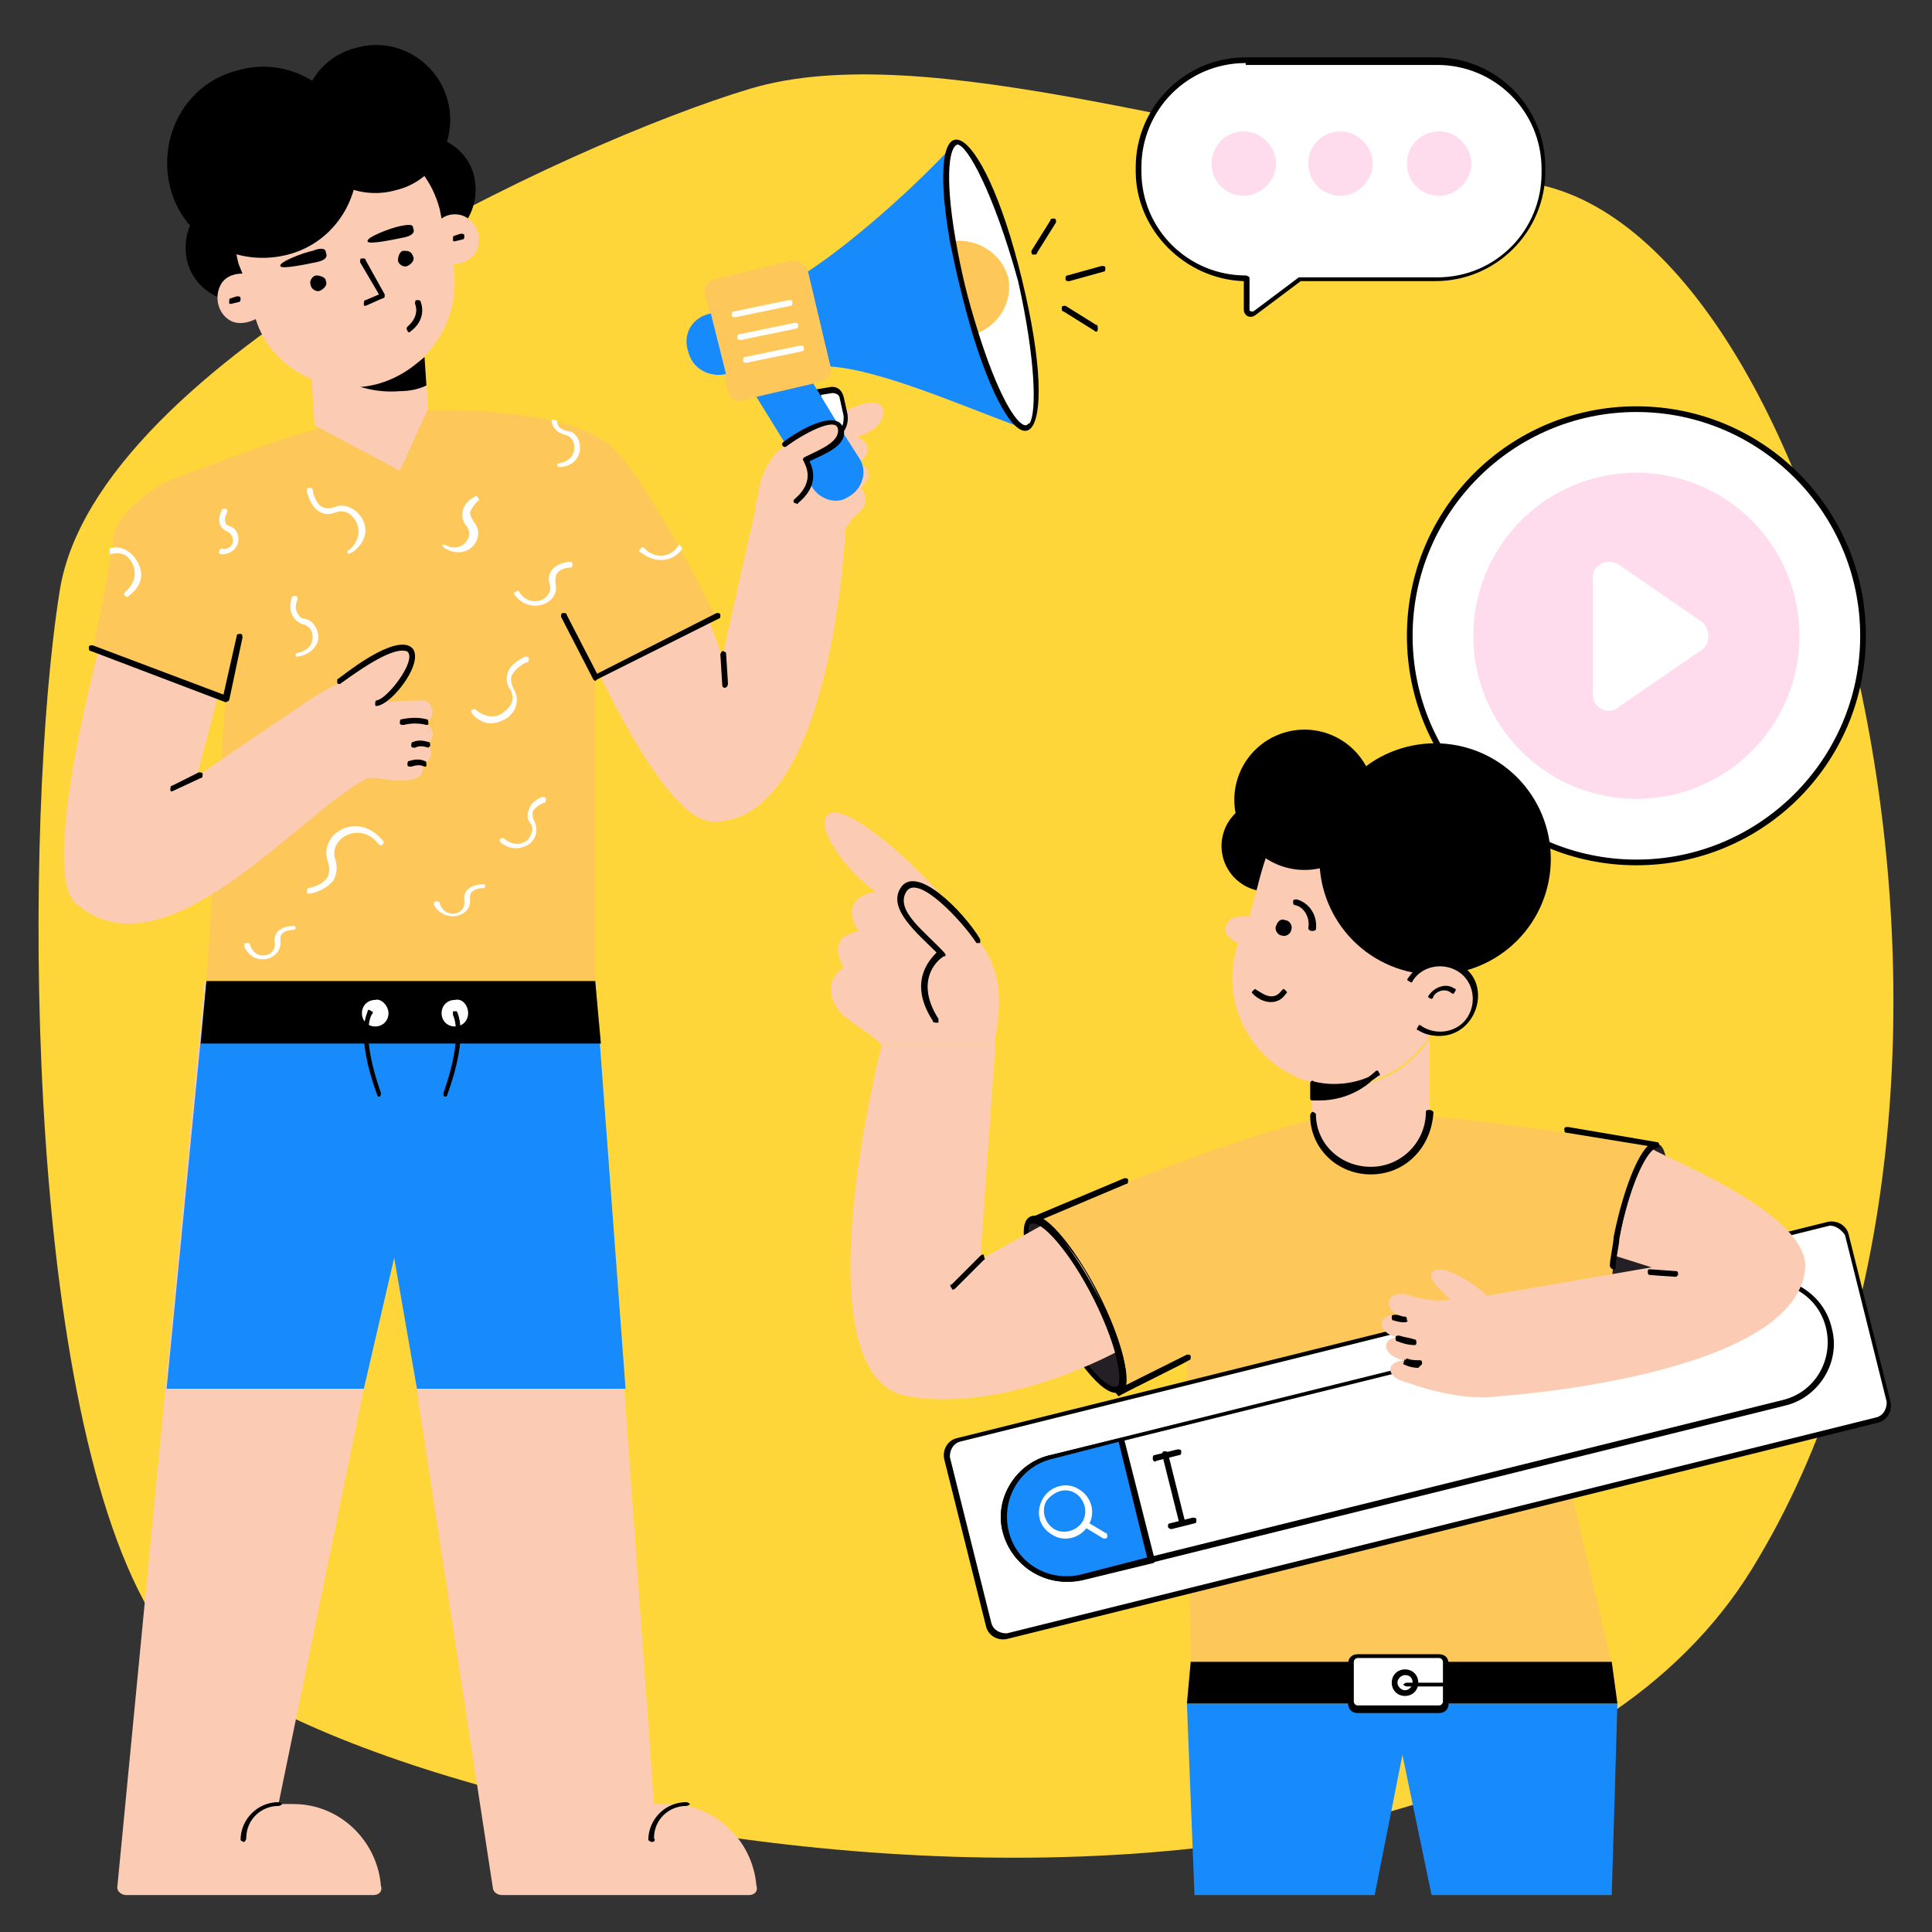 <svg xmlns="http://www.w3.org/2000/svg" xmlns:xlink="http://www.w3.org/1999/xlink" width="1000" viewBox="0 0 750 750" height="1000" preserveAspectRatio="xMidYMid meet"><rect x="0" y="0" width="750" height="750" fill="#333333" stroke="none"/><defs><clipPath id="a0090c667d"><path d="M 14.238 28.336 L 735.738 28.336 L 735.738 721.336 L 14.238 721.336 Z M 14.238 28.336 " clip-rule="nonzero"></path></clipPath><clipPath id="d6cffe148c"><path d="M 137 381 L 294 381 L 294 735.668 L 137 735.668 Z M 137 381 " clip-rule="nonzero"></path></clipPath><clipPath id="273d7a4933"><path d="M 45 381 L 174 381 L 174 735.668 L 45 735.668 Z M 45 381 " clip-rule="nonzero"></path></clipPath><clipPath id="6dcfe882d0"><path d="M 540 661 L 628 661 L 628 735.668 L 540 735.668 Z M 540 661 " clip-rule="nonzero"></path></clipPath><clipPath id="06bea1ff83"><path d="M 460 661 L 549 661 L 549 735.668 L 460 735.668 Z M 460 661 " clip-rule="nonzero"></path></clipPath></defs><g clip-path="url(#a0090c667d)"><path fill="#ffd639" d="M 291.051 34.488 C 222.754 54.992 37.406 140.238 23.199 229.227 C 8.992 318.219 8.863 540.266 57.914 625.188 C 106.965 710.105 564.277 797.168 680.102 609.07 C 795.926 420.977 710.227 86.516 592.438 70.82 C 474.645 55.129 359.352 13.988 291.051 34.488 Z M 291.051 34.488 " fill-opacity="1" fill-rule="evenodd"></path></g><path fill="#ffffff" d="M 723.59 246.816 C 723.59 248.262 723.555 249.707 723.484 251.148 C 723.414 252.594 723.309 254.035 723.168 255.477 C 723.023 256.914 722.848 258.348 722.637 259.777 C 722.422 261.207 722.176 262.633 721.895 264.051 C 721.613 265.469 721.297 266.879 720.945 268.281 C 720.594 269.684 720.207 271.078 719.789 272.461 C 719.367 273.844 718.914 275.219 718.426 276.578 C 717.941 277.941 717.418 279.289 716.867 280.625 C 716.312 281.961 715.727 283.281 715.109 284.59 C 714.492 285.895 713.84 287.188 713.16 288.461 C 712.477 289.738 711.766 290.996 711.023 292.234 C 710.277 293.477 709.504 294.695 708.703 295.898 C 707.898 297.102 707.066 298.281 706.207 299.445 C 705.344 300.605 704.453 301.746 703.539 302.863 C 702.621 303.98 701.676 305.074 700.707 306.145 C 699.734 307.215 698.738 308.262 697.715 309.285 C 696.691 310.309 695.645 311.305 694.574 312.277 C 693.504 313.246 692.41 314.191 691.293 315.109 C 690.172 316.027 689.035 316.914 687.871 317.777 C 686.711 318.637 685.531 319.469 684.328 320.273 C 683.125 321.078 681.906 321.852 680.664 322.594 C 679.426 323.336 678.168 324.047 676.891 324.73 C 675.617 325.41 674.324 326.062 673.02 326.68 C 671.711 327.297 670.391 327.883 669.055 328.438 C 667.719 328.992 666.371 329.512 665.008 329.996 C 663.648 330.484 662.273 330.938 660.891 331.359 C 659.508 331.777 658.113 332.164 656.711 332.516 C 655.309 332.867 653.898 333.184 652.48 333.465 C 651.062 333.746 649.637 333.992 648.207 334.207 C 646.777 334.418 645.344 334.594 643.906 334.738 C 642.465 334.879 641.023 334.984 639.578 335.055 C 638.137 335.125 636.691 335.164 635.246 335.164 C 633.801 335.164 632.355 335.125 630.91 335.055 C 629.465 334.984 628.023 334.879 626.586 334.738 C 625.145 334.594 623.711 334.418 622.281 334.207 C 620.852 333.992 619.426 333.746 618.008 333.465 C 616.59 333.184 615.18 332.867 613.777 332.516 C 612.375 332.164 610.984 331.777 609.598 331.359 C 608.215 330.938 606.844 330.484 605.48 329.996 C 604.121 329.512 602.773 328.992 601.438 328.438 C 600.102 327.883 598.777 327.297 597.473 326.68 C 596.164 326.062 594.875 325.41 593.598 324.73 C 592.324 324.047 591.066 323.336 589.824 322.594 C 588.586 321.852 587.363 321.078 586.16 320.273 C 584.961 319.469 583.777 318.637 582.617 317.777 C 581.457 316.914 580.316 316.027 579.199 315.109 C 578.082 314.191 576.984 313.246 575.914 312.277 C 574.844 311.305 573.797 310.309 572.773 309.285 C 571.75 308.262 570.754 307.215 569.785 306.145 C 568.812 305.074 567.867 303.98 566.953 302.863 C 566.035 301.746 565.145 300.605 564.285 299.445 C 563.422 298.281 562.59 297.102 561.785 295.898 C 560.984 294.695 560.211 293.477 559.469 292.234 C 558.723 290.996 558.012 289.738 557.328 288.461 C 556.648 287.188 556 285.895 555.379 284.59 C 554.762 283.281 554.176 281.961 553.621 280.625 C 553.07 279.289 552.551 277.941 552.062 276.578 C 551.574 275.219 551.121 273.844 550.703 272.461 C 550.281 271.078 549.898 269.684 549.547 268.281 C 549.195 266.879 548.879 265.469 548.594 264.051 C 548.312 262.633 548.066 261.207 547.855 259.777 C 547.641 258.348 547.465 256.914 547.324 255.477 C 547.18 254.035 547.074 252.594 547.004 251.148 C 546.934 249.707 546.898 248.262 546.898 246.816 C 546.898 245.371 546.934 243.926 547.004 242.48 C 547.074 241.035 547.18 239.594 547.324 238.156 C 547.465 236.719 547.641 235.281 547.855 233.852 C 548.066 232.422 548.312 230.996 548.594 229.578 C 548.879 228.16 549.195 226.75 549.547 225.348 C 549.898 223.945 550.281 222.555 550.703 221.168 C 551.121 219.785 551.574 218.414 552.062 217.051 C 552.551 215.691 553.07 214.344 553.621 213.008 C 554.176 211.672 554.762 210.348 555.379 209.043 C 556 207.734 556.648 206.445 557.328 205.168 C 558.012 203.895 558.723 202.637 559.469 201.395 C 560.211 200.156 560.984 198.934 561.785 197.73 C 562.59 196.531 563.422 195.348 564.285 194.188 C 565.145 193.027 566.035 191.887 566.953 190.77 C 567.867 189.652 568.812 188.555 569.785 187.484 C 570.754 186.414 571.75 185.367 572.773 184.344 C 573.797 183.32 574.844 182.324 575.914 181.355 C 576.984 180.383 578.082 179.438 579.199 178.523 C 580.316 177.605 581.457 176.715 582.617 175.855 C 583.777 174.992 584.961 174.16 586.16 173.359 C 587.363 172.555 588.586 171.781 589.824 171.039 C 591.066 170.293 592.324 169.582 593.598 168.898 C 594.875 168.219 596.164 167.57 597.473 166.949 C 598.777 166.332 600.102 165.746 601.438 165.191 C 602.773 164.641 604.121 164.121 605.48 163.633 C 606.844 163.145 608.215 162.691 609.598 162.273 C 610.984 161.852 612.375 161.469 613.777 161.117 C 615.18 160.766 616.59 160.449 618.008 160.164 C 619.426 159.883 620.852 159.637 622.281 159.426 C 623.711 159.211 625.145 159.035 626.586 158.895 C 628.023 158.754 629.465 158.645 630.91 158.574 C 632.355 158.504 633.801 158.469 635.246 158.469 C 636.691 158.469 638.137 158.504 639.578 158.574 C 641.023 158.645 642.465 158.754 643.906 158.895 C 645.344 159.035 646.777 159.211 648.207 159.426 C 649.637 159.637 651.062 159.883 652.48 160.164 C 653.898 160.449 655.309 160.766 656.711 161.117 C 658.113 161.469 659.508 161.852 660.891 162.273 C 662.273 162.691 663.648 163.145 665.008 163.633 C 666.371 164.121 667.719 164.641 669.055 165.191 C 670.391 165.746 671.711 166.332 673.02 166.949 C 674.324 167.57 675.617 168.219 676.891 168.898 C 678.168 169.582 679.426 170.293 680.664 171.039 C 681.906 171.781 683.125 172.555 684.328 173.359 C 685.531 174.16 686.711 174.992 687.871 175.855 C 689.035 176.715 690.172 177.605 691.293 178.523 C 692.41 179.438 693.504 180.383 694.574 181.355 C 695.645 182.324 696.691 183.32 697.715 184.344 C 698.738 185.367 699.734 186.414 700.707 187.484 C 701.676 188.555 702.621 189.652 703.539 190.77 C 704.453 191.887 705.344 193.027 706.207 194.188 C 707.066 195.348 707.898 196.531 708.703 197.73 C 709.504 198.934 710.277 200.156 711.023 201.395 C 711.766 202.637 712.477 203.895 713.16 205.168 C 713.84 206.445 714.492 207.734 715.109 209.043 C 715.727 210.348 716.312 211.672 716.867 213.008 C 717.418 214.344 717.941 215.691 718.426 217.051 C 718.914 218.414 719.367 219.785 719.789 221.168 C 720.207 222.555 720.594 223.945 720.945 225.348 C 721.297 226.75 721.613 228.16 721.895 229.578 C 722.176 230.996 722.422 232.422 722.637 233.852 C 722.848 235.281 723.023 236.719 723.168 238.156 C 723.309 239.594 723.414 241.035 723.484 242.48 C 723.555 243.926 723.59 245.371 723.59 246.816 Z M 723.59 246.816 " fill-opacity="1" fill-rule="nonzero"></path><path fill="#000000" d="M 635.246 335.898 C 585.918 335.898 546.16 296.141 546.16 246.816 C 546.16 197.488 585.918 157.73 635.246 157.73 C 684.57 157.73 724.328 197.488 724.328 246.816 C 724.328 296.141 684.57 335.898 635.246 335.898 Z M 635.246 159.941 C 587.391 159.941 548.371 198.961 548.371 246.816 C 548.371 294.668 587.391 333.691 635.246 333.691 C 683.098 333.691 722.121 294.668 722.121 246.816 C 722.121 198.961 683.098 159.941 635.246 159.941 Z M 635.246 159.941 " fill-opacity="1" fill-rule="nonzero"></path><path fill="#fedcee" d="M 698.559 246.816 C 698.559 247.852 698.535 248.887 698.484 249.922 C 698.434 250.957 698.355 251.988 698.254 253.02 C 698.152 254.051 698.027 255.082 697.875 256.105 C 697.723 257.129 697.547 258.152 697.344 259.168 C 697.141 260.184 696.914 261.195 696.664 262.199 C 696.41 263.203 696.133 264.203 695.832 265.195 C 695.531 266.188 695.207 267.168 694.859 268.145 C 694.508 269.121 694.137 270.086 693.742 271.047 C 693.344 272.004 692.926 272.949 692.48 273.887 C 692.039 274.824 691.574 275.746 691.082 276.66 C 690.594 277.574 690.086 278.477 689.551 279.367 C 689.02 280.254 688.465 281.129 687.891 281.992 C 687.312 282.852 686.719 283.699 686.102 284.531 C 685.484 285.363 684.844 286.18 684.188 286.98 C 683.531 287.781 682.855 288.566 682.16 289.336 C 681.461 290.102 680.75 290.852 680.016 291.586 C 679.281 292.32 678.531 293.031 677.766 293.73 C 676.996 294.426 676.211 295.102 675.41 295.758 C 674.609 296.418 673.793 297.055 672.961 297.672 C 672.129 298.289 671.281 298.883 670.422 299.461 C 669.559 300.035 668.684 300.59 667.797 301.121 C 666.906 301.656 666.004 302.164 665.09 302.656 C 664.176 303.145 663.254 303.609 662.316 304.051 C 661.379 304.496 660.434 304.914 659.473 305.312 C 658.516 305.707 657.551 306.082 656.574 306.43 C 655.598 306.777 654.617 307.102 653.625 307.402 C 652.633 307.703 651.633 307.98 650.629 308.234 C 649.625 308.484 648.613 308.711 647.598 308.914 C 646.582 309.117 645.559 309.293 644.535 309.445 C 643.512 309.598 642.48 309.723 641.449 309.824 C 640.418 309.926 639.387 310.004 638.352 310.055 C 637.316 310.105 636.281 310.129 635.246 310.129 C 634.207 310.129 633.172 310.105 632.137 310.055 C 631.102 310.004 630.07 309.926 629.039 309.824 C 628.008 309.723 626.98 309.598 625.953 309.445 C 624.93 309.293 623.91 309.117 622.891 308.914 C 621.875 308.711 620.867 308.484 619.859 308.234 C 618.855 307.98 617.855 307.703 616.867 307.402 C 615.875 307.102 614.891 306.777 613.914 306.43 C 612.938 306.082 611.973 305.707 611.016 305.312 C 610.059 304.914 609.109 304.496 608.176 304.051 C 607.238 303.609 606.312 303.145 605.398 302.656 C 604.484 302.164 603.582 301.656 602.695 301.121 C 601.805 300.59 600.93 300.035 600.07 299.461 C 599.207 298.883 598.359 298.289 597.527 297.672 C 596.695 297.055 595.879 296.418 595.078 295.758 C 594.277 295.102 593.492 294.426 592.727 293.73 C 591.957 293.031 591.207 292.32 590.473 291.586 C 589.742 290.852 589.027 290.102 588.332 289.336 C 587.637 288.566 586.957 287.781 586.301 286.98 C 585.645 286.18 585.008 285.363 584.391 284.531 C 583.773 283.699 583.176 282.852 582.602 281.992 C 582.023 281.129 581.469 280.254 580.938 279.367 C 580.406 278.477 579.895 277.574 579.406 276.66 C 578.918 275.746 578.453 274.824 578.008 273.887 C 577.566 272.949 577.145 272.004 576.75 271.047 C 576.352 270.086 575.98 269.121 575.629 268.145 C 575.281 267.172 574.957 266.188 574.656 265.195 C 574.355 264.203 574.078 263.203 573.828 262.199 C 573.574 261.195 573.348 260.184 573.145 259.168 C 572.945 258.152 572.766 257.129 572.613 256.105 C 572.461 255.082 572.336 254.051 572.234 253.02 C 572.133 251.988 572.055 250.957 572.004 249.922 C 571.953 248.887 571.93 247.852 571.93 246.816 C 571.93 245.777 571.953 244.742 572.004 243.707 C 572.055 242.672 572.133 241.641 572.234 240.609 C 572.336 239.578 572.461 238.551 572.613 237.523 C 572.766 236.5 572.945 235.48 573.145 234.465 C 573.348 233.445 573.574 232.438 573.828 231.43 C 574.078 230.426 574.355 229.426 574.656 228.438 C 574.957 227.445 575.281 226.461 575.629 225.484 C 575.98 224.508 576.352 223.543 576.75 222.586 C 577.145 221.629 577.566 220.68 578.008 219.746 C 578.453 218.809 578.918 217.883 579.406 216.969 C 579.895 216.055 580.406 215.152 580.938 214.266 C 581.469 213.375 582.023 212.5 582.602 211.641 C 583.176 210.777 583.773 209.93 584.391 209.098 C 585.008 208.266 585.645 207.449 586.301 206.648 C 586.957 205.848 587.637 205.062 588.332 204.297 C 589.027 203.527 589.742 202.777 590.473 202.043 C 591.207 201.312 591.957 200.598 592.727 199.902 C 593.492 199.207 594.277 198.527 595.078 197.871 C 595.879 197.215 596.695 196.578 597.527 195.961 C 598.359 195.344 599.207 194.746 600.07 194.172 C 600.93 193.594 601.805 193.039 602.695 192.508 C 603.582 191.977 604.484 191.465 605.398 190.977 C 606.312 190.488 607.238 190.023 608.176 189.578 C 609.109 189.137 610.059 188.715 611.016 188.32 C 611.973 187.922 612.938 187.551 613.914 187.199 C 614.891 186.852 615.875 186.527 616.867 186.227 C 617.855 185.926 618.855 185.648 619.859 185.398 C 620.867 185.145 621.875 184.918 622.891 184.715 C 623.91 184.516 624.93 184.336 625.953 184.184 C 626.98 184.035 628.008 183.906 629.039 183.805 C 630.07 183.703 631.102 183.629 632.137 183.578 C 633.172 183.527 634.207 183.5 635.246 183.5 C 636.281 183.5 637.316 183.527 638.352 183.578 C 639.387 183.629 640.418 183.703 641.449 183.805 C 642.48 183.906 643.512 184.035 644.535 184.184 C 645.559 184.336 646.582 184.516 647.598 184.715 C 648.613 184.918 649.625 185.145 650.629 185.398 C 651.633 185.648 652.633 185.926 653.625 186.227 C 654.617 186.527 655.598 186.852 656.574 187.199 C 657.551 187.551 658.516 187.922 659.473 188.32 C 660.434 188.715 661.379 189.137 662.316 189.578 C 663.254 190.023 664.176 190.488 665.09 190.977 C 666.004 191.465 666.906 191.977 667.797 192.508 C 668.684 193.039 669.559 193.594 670.422 194.172 C 671.281 194.746 672.129 195.344 672.961 195.961 C 673.793 196.578 674.609 197.215 675.41 197.871 C 676.211 198.527 676.996 199.207 677.766 199.902 C 678.531 200.598 679.281 201.312 680.016 202.043 C 680.75 202.777 681.461 203.527 682.16 204.297 C 682.855 205.062 683.531 205.848 684.188 206.648 C 684.844 207.449 685.484 208.266 686.102 209.098 C 686.719 209.93 687.312 210.777 687.891 211.641 C 688.465 212.5 689.02 213.375 689.551 214.266 C 690.086 215.152 690.594 216.055 691.082 216.969 C 691.57 217.883 692.039 218.809 692.48 219.746 C 692.926 220.68 693.344 221.629 693.742 222.586 C 694.137 223.543 694.508 224.508 694.859 225.484 C 695.207 226.461 695.531 227.445 695.832 228.438 C 696.133 229.426 696.41 230.426 696.664 231.43 C 696.914 232.438 697.141 233.445 697.344 234.465 C 697.547 235.48 697.723 236.5 697.875 237.523 C 698.027 238.551 698.152 239.578 698.254 240.609 C 698.355 241.641 698.434 242.672 698.484 243.707 C 698.535 244.742 698.559 245.777 698.559 246.816 Z M 698.559 246.816 " fill-opacity="1" fill-rule="nonzero"></path><path fill="#ffffff" d="M 661.012 251.969 L 627.883 274.793 C 624.203 277.738 618.312 274.793 618.312 269.637 L 618.312 223.992 C 618.312 219.574 623.465 216.629 627.883 218.84 L 661.012 241.66 C 663.957 244.605 663.957 249.762 661.012 251.969 Z M 661.012 251.969 " fill-opacity="1" fill-rule="nonzero"></path><path fill="#fbccb3" d="M 274.496 238.719 L 280.383 254.914 L 293.637 196.016 L 328.238 205.586 C 328.238 205.586 323.086 319.703 276.703 318.965 C 257.562 318.965 228.848 253.441 228.848 253.441 C 234.004 246.078 259.035 237.246 274.496 238.719 Z M 274.496 238.719 " fill-opacity="1" fill-rule="nonzero"></path><path fill="#fbccb3" d="M 327.504 205.586 C 329.711 204.113 329.711 201.906 332.656 199.695 C 339.281 194.543 334.129 189.391 334.129 189.391 C 341.492 182.766 333.395 179.82 333.395 179.82 C 341.492 173.191 332.656 169.512 332.656 169.512 C 341.492 167.305 344.438 160.676 342.227 157.73 C 339.281 153.316 327.504 159.203 314.25 167.305 C 301 175.402 292.902 196.754 292.902 196.754 Z M 327.504 205.586 " fill-opacity="1" fill-rule="nonzero"></path><path fill="#ffffff" d="M 317.195 152.578 L 321.613 151.844 C 323.82 151.105 325.293 152.578 326.031 154.789 L 327.504 161.414 C 328.238 165.094 326.031 168.777 322.348 170.246 L 320.879 170.246 Z M 317.195 152.578 " fill-opacity="1" fill-rule="nonzero"></path><path fill="#000000" d="M 320.141 170.246 L 316.461 152.578 C 316.461 151.844 316.461 151.105 317.195 151.105 L 321.613 150.371 C 324.559 149.633 326.766 151.105 327.504 154.051 L 328.977 160.676 C 329.711 165.094 327.504 169.512 323.086 170.246 L 321.613 170.984 C 320.879 171.719 320.141 170.984 320.141 170.246 Z M 318.668 153.316 L 322.348 168.777 L 323.086 168.777 C 324.559 168.039 326.031 167.305 326.766 165.832 C 327.504 164.359 327.504 162.887 327.504 161.414 L 326.031 154.789 C 326.031 153.316 324.559 152.578 323.086 152.578 Z M 318.668 153.316 " fill-opacity="1" fill-rule="nonzero"></path><path fill="#178afc" d="M 370.941 55.398 L 398.18 166.566 C 375.359 158.469 342.965 143.742 322.348 142.27 L 313.516 105.461 C 330.449 94.418 354.742 73.066 370.941 55.398 Z M 370.941 55.398 " fill-opacity="1" fill-rule="nonzero"></path><path fill="#fec75a" d="M 313.516 104.723 L 322.348 142.27 C 323.086 145.215 321.613 147.426 318.668 148.16 L 288.484 155.523 C 285.539 156.258 283.328 154.789 282.594 151.844 L 273.758 114.293 C 273.023 111.352 274.496 109.141 277.441 108.406 L 307.625 101.043 C 309.832 101.043 312.777 102.516 313.516 104.723 Z M 313.516 104.723 " fill-opacity="1" fill-rule="nonzero"></path><path fill="#f3f1fc" d="M 275.969 121.656 C 275.23 121.656 275.23 121.656 275.969 121.656 C 269.34 123.129 265.66 129.754 267.133 136.383 C 268.605 143.008 275.23 146.688 281.855 145.215 Z M 275.969 121.656 " fill-opacity="1" fill-rule="nonzero"></path><path fill="#178afc" d="M 275.969 121.656 L 281.855 145.215 C 275.23 146.688 268.605 143.008 267.133 136.383 C 264.926 129.754 268.605 123.129 275.969 121.656 C 275.23 121.656 275.23 121.656 275.969 121.656 Z M 275.969 121.656 " fill-opacity="1" fill-rule="nonzero"></path><path fill="#178afc" d="M 328.977 193.07 C 334.863 190.125 337.074 182.766 333.395 177.609 L 328.238 169.512 L 315.723 148.898 L 293.637 154.051 L 314.988 188.652 C 317.934 193.809 324.559 196.016 328.977 193.07 Z M 328.977 193.07 " fill-opacity="1" fill-rule="nonzero"></path><path fill="#ffffff" d="M 369.469 93.68 C 371.676 105.461 374.621 117.977 378.301 129.754 C 384.93 151.844 393.027 167.305 398.18 166.566 C 404.07 165.832 403.336 140.062 395.234 109.141 C 387.875 78.219 376.828 54.66 370.941 55.398 C 366.523 56.133 365.785 71.594 369.469 93.68 Z M 369.469 93.68 " fill-opacity="1" fill-rule="nonzero"></path><path fill="#fec75a" d="M 369.469 93.68 C 371.676 105.461 374.621 117.977 378.301 129.754 C 387.137 126.812 393.027 117.977 391.555 108.406 C 389.348 98.836 379.773 92.207 369.469 93.68 Z M 369.469 93.68 " fill-opacity="1" fill-rule="nonzero"></path><path fill="#000000" d="M 377.566 129.754 C 373.887 117.238 370.941 104.723 368.73 93.68 C 358.426 34.047 381.246 44.355 396.707 108.406 C 412.906 174.664 395.973 189.391 377.566 129.754 Z M 371.676 56.133 C 371.676 56.133 370.941 56.133 371.676 56.133 C 368.73 56.871 366.523 67.176 370.941 92.945 C 373.148 105.461 375.359 115.031 379.773 129.02 C 387.137 152.578 394.5 165.094 398.18 165.094 C 398.918 165.094 398.918 164.359 399.652 164.359 C 402.598 159.941 401.863 138.59 395.234 109.141 C 385.664 74.539 375.359 56.133 371.676 56.133 Z M 371.676 56.133 " fill-opacity="1" fill-rule="nonzero"></path><path fill="#fbccb3" d="M 309.098 194.543 C 319.406 186.445 312.777 178.348 312.777 178.348 C 319.406 174.664 327.504 171.719 326.766 166.566 C 325.293 159.941 307.625 169.512 301 176.137 C 297.316 180.555 294.371 186.445 293.637 196.754 Z M 309.098 194.543 " fill-opacity="1" fill-rule="nonzero"></path><path fill="#000000" d="M 308.359 195.281 C 307.625 194.543 308.359 193.809 308.359 193.809 C 317.195 186.445 312.043 179.82 312.043 179.082 C 311.305 178.348 312.043 177.609 312.043 177.609 C 317.934 174.664 326.031 171.719 325.293 166.566 C 324.559 161.414 311.305 168.777 305.418 173.191 C 304.68 173.93 303.945 173.191 303.945 173.191 C 303.207 172.457 303.945 171.719 303.945 171.719 C 310.57 166.566 325.293 158.469 327.504 166.566 C 328.977 173.191 320.141 176.137 314.25 179.082 C 315.723 182.027 317.934 188.652 309.832 195.281 C 309.832 196.016 309.098 195.281 308.359 195.281 Z M 308.359 195.281 " fill-opacity="1" fill-rule="nonzero"></path><path fill="#000000" d="M 280.383 265.957 L 279.648 254.176 C 279.648 253.441 280.383 252.707 280.383 252.707 C 281.121 252.707 281.855 253.441 281.855 253.441 L 282.594 265.223 C 282.594 267.43 280.383 267.43 280.383 265.957 Z M 280.383 265.957 " fill-opacity="1" fill-rule="nonzero"></path><path fill="#000000" d="M 401.125 98.836 C 400.391 98.836 400.391 98.098 400.391 97.363 L 407.75 85.582 C 407.75 84.848 408.488 84.848 409.223 84.848 C 409.961 84.848 409.961 85.582 409.961 86.316 L 402.598 98.098 C 402.598 98.836 401.863 98.836 401.125 98.836 Z M 401.125 98.836 " fill-opacity="1" fill-rule="nonzero"></path><path fill="#ffffff" d="M 284.066 122.395 C 284.066 121.656 284.066 120.922 284.801 120.922 L 306.152 116.504 C 306.891 116.504 307.625 116.504 307.625 117.238 C 307.625 117.977 307.625 118.711 306.891 118.711 L 285.539 123.129 C 284.801 123.129 284.066 123.129 284.066 122.395 Z M 284.066 122.395 " fill-opacity="1" fill-rule="nonzero"></path><path fill="#ffffff" d="M 286.273 131.227 C 286.273 130.492 286.273 129.754 287.012 129.754 L 308.359 125.34 C 309.098 125.34 309.832 125.34 309.832 126.074 C 309.832 126.812 309.832 127.547 309.098 127.547 L 287.746 131.965 C 287.012 131.965 286.273 131.965 286.273 131.227 Z M 286.273 131.227 " fill-opacity="1" fill-rule="nonzero"></path><path fill="#ffffff" d="M 288.484 140.062 C 288.484 139.328 288.484 138.59 289.219 138.59 L 310.57 134.172 C 311.305 134.172 312.043 134.172 312.043 134.91 C 312.043 135.645 312.043 136.383 311.305 136.383 L 289.957 140.801 C 289.219 140.801 288.484 140.801 288.484 140.062 Z M 288.484 140.062 " fill-opacity="1" fill-rule="nonzero"></path><path fill="#000000" d="M 413.641 108.406 C 413.641 107.668 413.641 106.934 414.379 106.934 L 427.629 103.25 C 428.367 103.25 429.102 103.25 429.102 103.988 C 429.102 104.723 429.102 105.461 428.367 105.461 L 415.113 109.141 C 414.379 109.141 413.641 109.141 413.641 108.406 Z M 413.641 108.406 " fill-opacity="1" fill-rule="nonzero"></path><path fill="#000000" d="M 424.684 128.281 L 412.906 120.922 C 412.168 120.922 412.168 120.184 412.168 119.449 C 412.168 118.711 412.906 118.711 413.641 118.711 L 425.422 126.074 C 426.156 126.074 426.156 126.812 426.156 127.547 C 426.156 129.02 425.422 129.02 424.684 128.281 Z M 424.684 128.281 " fill-opacity="1" fill-rule="nonzero"></path><g clip-path="url(#d6cffe148c)"><path fill="#fbccb3" d="M 290.691 735.668 C 274.496 735.668 210.441 735.668 194.984 735.668 C 192.773 735.668 191.301 734.195 191.301 732.723 L 137.559 381.543 L 231.059 381.543 L 253.879 700.328 L 259.77 700.328 C 277.441 700.328 292.164 714.316 293.637 731.988 C 294.371 734.195 292.902 735.668 290.691 735.668 Z M 290.691 735.668 " fill-opacity="1" fill-rule="nonzero"></path></g><path fill="#000000" d="M 253.145 715.055 C 252.406 715.055 251.672 714.316 251.672 714.316 C 251.672 706.219 258.297 699.594 266.395 699.594 C 267.133 699.594 267.867 700.328 267.867 700.328 C 267.867 700.328 267.133 701.066 266.395 701.066 C 259.77 701.066 253.879 706.219 253.879 713.582 C 254.617 714.316 253.879 715.055 253.145 715.055 Z M 253.145 715.055 " fill-opacity="1" fill-rule="nonzero"></path><g clip-path="url(#273d7a4933)"><path fill="#fbccb3" d="M 144.918 735.668 C 128.723 735.668 64.672 735.668 49.211 735.668 C 47 735.668 45.527 734.195 45.527 732.723 L 79.395 381.543 L 173.633 381.543 L 108.109 700.328 L 113.996 700.328 C 131.668 700.328 146.391 714.316 147.863 731.988 C 148.602 734.195 147.129 735.668 144.918 735.668 Z M 144.918 735.668 " fill-opacity="1" fill-rule="nonzero"></path></g><path fill="#178afc" d="M 242.836 539.098 L 161.852 539.098 L 153.02 488.297 L 141.238 539.098 L 64.672 539.098 L 80.133 380.809 L 231.059 380.809 Z M 242.836 539.098 " fill-opacity="1" fill-rule="nonzero"></path><path fill="#000000" d="M 233.266 405.105 L 231.059 380.809 L 80.133 380.809 L 77.922 405.105 Z M 233.266 405.105 " fill-opacity="1" fill-rule="nonzero"></path><path fill="#000000" d="M 94.855 715.055 C 94.121 715.055 93.383 714.316 93.383 714.316 C 93.383 706.219 100.008 699.594 108.109 699.594 C 108.844 699.594 109.582 700.328 109.582 700.328 C 109.582 700.328 108.844 701.066 108.109 701.066 C 101.48 701.066 95.594 706.219 95.594 713.582 C 95.594 714.316 94.855 715.055 94.855 715.055 Z M 94.855 715.055 " fill-opacity="1" fill-rule="nonzero"></path><path fill="#fec75a" d="M 232.531 262.277 L 231.059 263.012 L 231.059 380.809 L 80.133 380.809 L 87.492 271.109 L 85.285 270.375 L 36.695 251.969 L 35.957 251.969 C 35.957 251.969 41.848 225.465 44.055 208.531 C 45.527 197.488 63.934 187.18 63.934 187.18 C 63.934 187.18 90.438 176.875 114.734 168.777 C 118.414 168.039 122.098 166.566 125.043 165.832 C 134.613 162.887 143.445 160.676 149.336 159.941 C 154.492 159.203 161.852 159.203 169.215 159.203 C 175.84 159.203 183.938 159.203 191.301 159.941 C 208.973 161.414 226.641 165.094 235.477 171.719 C 250.199 182.766 278.176 240.188 278.176 240.188 L 274.496 241.66 Z M 232.531 262.277 " fill-opacity="1" fill-rule="nonzero"></path><path fill="#fbccb3" d="M 166.27 158.469 L 164.797 138.59 C 158.906 143.008 151.547 146.688 143.445 146.688 C 139.766 146.688 135.348 146.688 131.668 145.953 C 127.984 145.215 124.305 143.742 120.625 141.535 L 122.098 165.094 L 155.227 182.766 Z M 166.27 158.469 " fill-opacity="1" fill-rule="nonzero"></path><path fill="#000000" d="M 164.797 138.59 L 165.535 149.633 C 162.59 151.105 158.906 151.844 155.227 151.844 C 146.391 152.578 138.293 150.371 131.668 146.688 C 135.348 147.426 139.031 147.426 143.445 147.426 C 151.547 146.688 158.906 143.742 164.797 138.59 Z M 164.797 138.59 " fill-opacity="1" fill-rule="nonzero"></path><path fill="#000000" d="M 113.996 90 C 116.941 101.777 110.316 113.559 99.273 116.504 C 87.492 119.449 75.715 112.824 72.77 101.777 C 69.824 90 76.449 78.219 87.492 75.273 C 98.539 72.332 110.316 78.957 113.996 90 Z M 113.996 90 " fill-opacity="1" fill-rule="nonzero"></path><path fill="#000000" d="M 183.938 67.914 C 186.883 79.691 180.258 91.473 169.215 94.418 C 157.434 97.363 145.656 90.734 142.711 79.691 C 139.766 67.914 146.391 56.133 157.434 53.188 C 169.215 50.242 180.996 56.871 183.938 67.914 Z M 183.938 67.914 " fill-opacity="1" fill-rule="nonzero"></path><path fill="#fbccb3" d="M 184.676 98.098 C 182.465 101.043 179.523 102.516 175.84 102.516 C 179.523 123.129 167.008 143.008 147.129 148.898 C 136.82 151.844 125.777 150.371 116.941 145.215 C 108.844 140.801 102.219 133.438 99.273 123.867 C 96.328 125.34 92.648 126.074 89.703 124.602 C 85.285 122.395 83.078 116.504 85.285 111.352 C 86.758 107.668 90.438 106.195 94.121 106.195 L 92.648 102.516 C 86.758 81.164 99.273 59.078 120.625 53.188 C 131.668 50.242 141.973 51.715 151.547 56.871 C 161.117 62.023 167.742 70.121 170.688 81.164 L 171.422 84.848 C 174.367 82.637 178.785 82.637 181.73 84.848 C 186.148 87.789 186.883 93.68 184.676 98.098 Z M 184.676 98.098 " fill-opacity="1" fill-rule="nonzero"></path><path fill="#000000" d="M 173.633 38.465 C 178.051 53.926 169.215 70.121 153.754 73.801 C 138.293 78.219 122.098 69.387 118.414 53.926 C 113.996 38.465 122.832 22.266 138.293 18.586 C 153.02 14.168 169.215 23.004 173.633 38.465 Z M 173.633 38.465 " fill-opacity="1" fill-rule="nonzero"></path><path fill="#000000" d="M 137.559 53.188 C 142.711 73.066 131.668 93.68 111.789 98.836 C 91.91 103.988 71.297 92.945 66.145 73.066 C 60.988 53.188 72.031 32.574 91.91 27.422 C 111.789 21.531 131.668 33.309 137.559 53.188 Z M 137.559 53.188 " fill-opacity="1" fill-rule="nonzero"></path><path fill="#000000" d="M 160.379 99.57 C 161.117 101.043 159.645 102.516 158.172 103.25 C 156.699 103.988 154.492 102.516 154.492 101.043 C 154.492 99.57 155.227 97.363 156.699 97.363 C 158.172 97.363 159.645 97.363 160.379 99.57 Z M 160.379 99.57 " fill-opacity="1" fill-rule="nonzero"></path><path fill="#000000" d="M 160.379 88.527 C 161.117 90 160.379 91.473 156.699 92.207 C 153.02 92.945 142.711 95.152 142.711 93.68 C 141.973 92.207 151.547 88.527 155.227 87.789 C 158.906 87.055 160.379 87.055 160.379 88.527 Z M 160.379 88.527 " fill-opacity="1" fill-rule="nonzero"></path><path fill="#000000" d="M 126.516 109.141 C 127.25 110.613 125.777 112.086 124.305 112.824 C 122.832 113.559 120.625 112.086 120.625 110.613 C 119.887 109.141 121.359 106.934 122.832 106.934 C 124.305 106.934 126.516 107.668 126.516 109.141 Z M 126.516 109.141 " fill-opacity="1" fill-rule="nonzero"></path><path fill="#000000" d="M 126.516 98.098 C 127.25 99.57 126.516 101.043 122.832 101.777 C 119.152 102.516 108.844 104.723 108.844 103.25 C 108.109 101.777 117.68 98.098 121.359 97.363 C 125.043 95.891 126.516 96.625 126.516 98.098 Z M 126.516 98.098 " fill-opacity="1" fill-rule="nonzero"></path><path fill="#000000" d="M 141.973 118.711 C 141.238 118.711 141.238 118.711 141.238 117.977 C 141.238 117.238 141.238 116.504 141.973 116.504 L 147.129 114.293 L 139.766 101.777 C 139.766 101.043 139.766 100.305 140.504 100.305 C 141.238 100.305 141.973 100.305 141.973 101.043 L 149.336 114.293 C 149.336 114.293 149.336 115.031 149.336 115.031 C 149.336 115.031 149.336 115.766 148.602 115.766 L 141.973 118.711 C 142.711 118.711 142.711 118.711 141.973 118.711 Z M 141.973 118.711 " fill-opacity="1" fill-rule="nonzero"></path><path fill="#000000" d="M 158.906 129.02 C 158.906 129.02 158.172 129.02 158.172 128.281 C 157.434 127.547 158.172 126.812 158.172 126.812 C 163.324 122.395 161.117 117.977 161.117 117.977 C 161.117 117.238 161.117 116.504 161.852 116.504 C 162.59 116.504 163.324 116.504 163.324 117.238 C 163.324 117.238 166.27 123.867 158.906 129.02 C 159.645 129.02 159.645 129.02 158.906 129.02 Z M 158.906 129.02 " fill-opacity="1" fill-rule="nonzero"></path><path fill="#000000" d="M 176.578 93.68 C 175.84 93.68 175.84 93.68 175.84 92.945 C 175.84 92.207 175.84 91.473 176.578 91.473 L 178.785 90.734 C 179.523 90.734 180.258 90.734 180.258 91.473 C 180.258 92.207 180.258 92.945 179.523 92.945 Z M 176.578 93.68 " fill-opacity="1" fill-rule="nonzero"></path><path fill="#000000" d="M 89.703 117.977 C 88.965 117.977 88.965 117.977 88.965 117.238 C 88.965 116.504 88.965 115.766 89.703 115.766 L 91.91 115.031 C 92.648 115.031 93.383 115.031 93.383 115.766 C 93.383 116.504 93.383 117.238 92.648 117.238 L 89.703 117.977 C 90.438 117.977 90.438 117.977 89.703 117.977 Z M 89.703 117.977 " fill-opacity="1" fill-rule="nonzero"></path><path fill="#fbccb3" d="M 84.551 270.375 L 76.449 301.297 L 122.098 270.375 C 122.098 270.375 133.875 263.012 139.031 263.012 C 143.445 263.012 147.129 265.223 147.129 265.223 L 147.863 272.582 C 147.863 272.582 161.117 271.848 164.797 271.848 C 167.742 272.582 169.949 278.473 164.797 280.68 C 167.742 281.418 169.949 286.57 165.535 288.781 C 167.742 290.254 168.477 294.668 164.062 296.879 C 164.797 300.559 163.324 304.977 146.391 302.031 C 145.656 302.031 143.445 302.031 142.711 302.031 C 115.469 316.02 63.934 380.809 29.332 350.621 C 15.344 338.105 38.168 252.707 38.168 252.707 Z M 84.551 270.375 " fill-opacity="1" fill-rule="nonzero"></path><path fill="#000000" d="M 66.879 307.188 C 66.145 307.188 66.145 307.188 66.145 306.449 C 66.145 305.715 66.145 304.977 66.879 304.977 L 77.188 299.824 C 77.922 299.824 78.66 299.824 78.66 300.559 C 78.66 301.297 78.66 302.031 77.922 302.031 Z M 66.879 307.188 " fill-opacity="1" fill-rule="nonzero"></path><path fill="#fbccb3" d="M 131.668 265.223 C 131.668 265.223 150.074 250.496 157.434 252.707 C 164.797 254.914 151.547 272.582 145.656 274.055 " fill-opacity="1" fill-rule="nonzero"></path><path fill="#fbccb3" d="M 131.668 265.223 C 131.668 265.223 150.074 250.496 157.434 252.707 C 164.797 254.914 151.547 272.582 145.656 274.055 " fill-opacity="1" fill-rule="nonzero"></path><path fill="#000000" d="M 146.391 274.055 C 145.656 274.055 145.656 274.055 145.656 273.32 C 145.656 272.582 145.656 271.848 146.391 271.848 C 150.074 271.109 158.906 260.066 158.906 254.914 C 158.906 253.441 158.172 252.707 157.434 252.707 C 151.547 251.234 137.559 261.539 132.402 265.223 C 131.668 265.957 130.93 265.223 130.93 265.223 C 130.93 265.223 130.93 263.75 130.93 263.75 C 133.141 262.277 150.074 248.289 158.172 250.496 C 160.379 251.234 161.117 252.707 161.117 254.914 C 161.117 261.539 151.547 273.32 146.391 274.055 Z M 146.391 274.055 " fill-opacity="1" fill-rule="nonzero"></path><path fill="#fbccb3" d="M 165.535 280.68 C 162.59 279.945 159.645 279.945 155.961 280.68 " fill-opacity="1" fill-rule="nonzero"></path><path fill="#000000" d="M 165.535 281.418 C 162.59 280.68 159.645 280.68 156.699 281.418 C 155.961 281.418 155.227 281.418 155.227 280.68 C 155.227 279.945 155.227 279.211 155.961 279.211 C 159.645 278.473 162.59 278.473 165.535 279.211 C 166.27 279.211 166.27 279.945 166.27 280.68 C 166.27 281.418 166.27 281.418 165.535 281.418 Z M 165.535 281.418 " fill-opacity="1" fill-rule="nonzero"></path><path fill="#fbccb3" d="M 166.27 288.781 C 164.797 288.043 162.59 288.043 161.117 288.781 " fill-opacity="1" fill-rule="nonzero"></path><path fill="#000000" d="M 166.27 290.254 C 165.535 290.254 165.535 290.254 166.27 290.254 C 164.062 289.516 162.59 289.516 161.117 290.254 C 160.379 290.254 159.645 290.254 159.645 289.516 C 159.645 288.781 159.645 288.043 160.379 288.043 C 161.852 287.309 164.062 287.309 166.27 288.043 C 167.008 288.043 167.008 288.781 167.008 289.516 C 167.008 289.516 166.27 290.254 166.27 290.254 Z M 166.27 290.254 " fill-opacity="1" fill-rule="nonzero"></path><path fill="#fbccb3" d="M 164.797 296.879 C 163.324 296.141 161.117 296.141 159.645 296.879 " fill-opacity="1" fill-rule="nonzero"></path><path fill="#000000" d="M 164.797 297.613 C 163.324 296.879 161.852 296.879 159.645 297.613 C 158.906 297.613 158.172 297.613 158.172 296.879 C 158.172 296.141 158.172 295.406 158.906 295.406 C 161.117 294.668 163.324 294.668 164.797 295.406 C 165.535 295.406 165.535 296.141 165.535 296.879 C 165.535 297.613 165.535 297.613 164.797 297.613 Z M 164.797 297.613 " fill-opacity="1" fill-rule="nonzero"></path><path fill="#000000" d="M 87.492 272.582 L 35.223 252.707 C 34.484 252.707 34.484 251.969 34.484 251.234 C 34.484 250.496 35.223 250.496 35.957 250.496 L 86.758 269.637 L 91.91 246.816 C 91.91 246.078 92.648 246.078 93.383 246.078 C 94.121 246.078 94.121 246.816 94.121 247.551 L 88.965 271.848 C 88.965 271.848 88.23 272.582 87.492 272.582 C 88.23 272.582 88.23 272.582 87.492 272.582 Z M 87.492 272.582 " fill-opacity="1" fill-rule="nonzero"></path><path fill="#ffffff" d="M 181.73 393.324 C 181.73 396.27 179.523 398.477 176.578 398.477 C 173.633 398.477 171.422 396.27 171.422 393.324 C 171.422 390.379 173.633 388.172 176.578 388.172 C 179.523 387.434 181.73 390.379 181.73 393.324 Z M 181.73 393.324 " fill-opacity="1" fill-rule="nonzero"></path><path fill="#ffffff" d="M 150.809 393.324 C 150.809 396.27 148.602 398.477 145.656 398.477 C 142.711 398.477 140.504 396.27 140.504 393.324 C 140.504 390.379 142.711 388.172 145.656 388.172 C 147.863 387.434 150.809 390.379 150.809 393.324 Z M 150.809 393.324 " fill-opacity="1" fill-rule="nonzero"></path><path fill="#000000" d="M 172.895 425.719 C 172.16 425.719 172.16 424.98 172.16 424.246 C 180.258 401.422 175.84 394.059 175.84 394.059 C 175.84 393.324 175.84 392.586 175.84 392.586 C 176.578 392.586 177.312 392.586 177.312 392.586 C 177.312 392.586 182.469 400.688 173.633 424.98 C 173.633 425.719 172.895 425.719 172.895 425.719 Z M 172.895 425.719 " fill-opacity="1" fill-rule="nonzero"></path><path fill="#000000" d="M 146.391 424.98 C 137.559 400.688 142.711 393.324 142.711 392.586 C 142.711 391.852 143.445 391.852 144.184 392.586 C 144.918 392.586 144.918 393.324 144.184 394.059 C 144.184 394.059 139.766 401.422 147.863 424.246 C 147.863 424.98 147.863 425.719 147.129 425.719 C 147.129 425.719 146.391 425.719 146.391 424.98 Z M 146.391 424.98 " fill-opacity="1" fill-rule="nonzero"></path><path fill="#000000" d="M 230.32 263.75 L 217.805 239.453 C 217.805 238.719 217.805 237.98 218.543 237.98 C 219.277 237.98 220.016 237.98 220.016 238.719 L 231.793 261.539 L 278.176 237.98 C 278.914 237.98 279.648 237.98 279.648 238.715 C 279.648 239.453 279.648 240.188 278.914 240.188 L 231.793 263.75 C 231.059 264.484 231.059 264.484 230.32 263.75 Z M 230.32 263.75 " fill-opacity="1" fill-rule="nonzero"></path><path fill="#fec75a" d="M 460.758 525.109 L 462.23 645.848 L 625.676 645.848 L 594.016 511.121 L 629.355 518.48 L 643.344 445.598 C 643.344 445.598 551.316 428.664 518.184 433.082 C 485.793 437.496 399.652 474.309 399.652 474.309 L 433.52 540.57 Z M 460.758 525.109 " fill-opacity="1" fill-rule="nonzero"></path><path fill="#ffffff" d="M 716.965 479.461 L 733.164 544.25 C 733.898 547.195 731.691 550.141 728.746 550.875 L 390.816 634.805 C 387.875 635.543 384.93 633.332 384.191 630.387 L 367.996 565.602 C 367.258 562.656 369.469 559.711 372.414 558.973 L 710.34 475.043 C 712.547 474.309 716.23 475.781 716.965 479.461 Z M 716.965 479.461 " fill-opacity="1" fill-rule="nonzero"></path><path fill="#000000" d="M 382.719 631.125 L 366.523 566.336 C 365.785 562.656 367.996 558.973 371.676 558.238 L 709.602 474.309 C 713.285 473.574 716.965 475.781 717.703 479.461 L 733.898 544.25 C 734.637 547.93 732.426 551.613 728.746 552.348 L 390.816 636.277 C 387.137 637.016 383.457 634.805 382.719 631.125 Z M 710.34 475.781 L 372.414 559.711 C 370.203 560.445 368.73 562.656 368.73 565.602 L 384.93 630.387 C 385.664 632.598 387.875 634.07 390.816 634.07 L 728.746 550.141 C 730.953 549.402 732.426 547.195 732.426 544.25 L 716.23 479.461 C 714.758 477.254 712.547 475.781 710.34 475.781 Z M 710.34 475.781 " fill-opacity="1" fill-rule="nonzero"></path><path fill="#ffffff" d="M 390.816 594.312 C 387.875 581.062 395.234 568.547 408.488 564.863 L 681.625 497.133 C 694.879 494.188 707.395 501.551 711.074 514.801 C 714.02 528.055 706.66 540.57 693.406 544.25 L 419.531 611.984 C 407.016 614.926 393.762 607.566 390.816 594.312 Z M 390.816 594.312 " fill-opacity="1" fill-rule="nonzero"></path><path fill="#000000" d="M 389.348 595.051 C 385.664 581.797 394.5 567.809 407.75 564.863 L 680.891 497.133 C 694.145 493.449 708.133 502.285 711.074 515.539 C 714.758 528.789 705.922 542.777 692.672 545.723 L 419.531 613.453 C 406.277 616.398 393.027 608.301 389.348 595.051 Z M 680.891 498.605 L 407.75 566.336 C 395.234 569.281 387.875 581.797 390.816 594.312 C 393.762 606.828 406.277 614.191 418.793 611.246 L 691.934 543.516 C 704.449 540.57 711.812 528.055 708.867 515.539 C 705.922 503.02 693.406 495.66 680.891 498.605 Z M 680.891 498.605 " fill-opacity="1" fill-rule="nonzero"></path><path fill="#178afc" d="M 434.992 558.973 L 407.75 565.602 C 394.5 568.547 387.137 581.797 390.082 595.051 C 393.027 608.301 406.277 615.664 419.531 612.719 L 446.77 606.094 Z M 434.992 558.973 " fill-opacity="1" fill-rule="nonzero"></path><path fill="#000000" d="M 389.348 595.051 C 385.664 581.797 394.5 567.809 407.75 564.863 L 434.992 558.238 C 435.727 558.238 436.465 558.238 436.465 558.973 L 448.242 605.355 C 448.242 606.094 448.242 606.828 447.508 606.828 L 420.266 613.453 C 406.277 616.398 393.027 608.301 389.348 595.051 Z M 434.254 559.711 L 408.488 566.336 C 395.973 569.281 388.609 581.797 391.555 594.312 C 394.5 606.828 407.016 614.191 419.531 611.246 L 445.301 604.621 Z M 434.254 559.711 " fill-opacity="1" fill-rule="nonzero"></path><path fill="#ffffff" d="M 408.488 595.785 C 403.336 592.84 401.863 586.949 404.805 581.797 C 407.75 576.645 414.379 575.172 418.793 578.117 C 423.949 581.062 425.422 587.688 422.477 592.105 C 419.531 597.258 412.906 598.73 408.488 595.785 Z M 406.277 582.535 C 404.07 586.215 405.543 591.367 409.223 593.578 C 412.906 595.785 418.059 594.312 420.266 590.633 C 422.477 586.949 421.004 581.797 417.324 579.59 C 413.641 577.379 409.223 578.852 406.277 582.535 Z M 406.277 582.535 " fill-opacity="1" fill-rule="nonzero"></path><path fill="#ffffff" d="M 428.367 597.258 L 421.004 592.84 C 420.266 592.84 420.266 592.105 420.266 591.367 C 420.266 590.633 421.004 590.633 421.738 590.633 L 429.102 595.051 C 429.84 595.051 429.84 595.785 429.84 596.523 C 429.84 597.258 429.102 597.258 428.367 597.258 Z M 428.367 597.258 " fill-opacity="1" fill-rule="nonzero"></path><path fill="#000000" d="M 447.508 566.336 C 447.508 565.602 447.508 564.863 448.242 564.863 L 457.078 562.656 C 457.816 562.656 458.551 562.656 458.551 563.391 C 458.551 564.129 458.551 564.863 457.816 564.863 L 448.98 567.074 C 448.242 567.809 447.508 567.074 447.508 566.336 Z M 447.508 566.336 " fill-opacity="1" fill-rule="nonzero"></path><path fill="#000000" d="M 457.816 591.367 L 451.188 564.863 C 451.188 564.129 451.188 563.391 451.926 563.391 C 452.66 563.391 453.398 563.391 453.398 564.129 L 460.023 590.633 C 460.023 591.367 460.023 592.105 459.289 592.105 C 458.551 592.84 457.816 592.105 457.816 591.367 Z M 457.816 591.367 " fill-opacity="1" fill-rule="nonzero"></path><path fill="#000000" d="M 453.398 592.84 C 453.398 592.105 453.398 591.367 454.133 591.367 L 462.969 589.16 C 463.703 589.16 464.441 589.16 464.441 589.895 C 464.441 590.633 464.441 591.367 463.703 591.367 L 454.871 593.578 C 454.133 593.578 454.133 593.578 453.398 592.84 Z M 453.398 592.84 " fill-opacity="1" fill-rule="nonzero"></path><path fill="#231f24" d="M 426.156 503.758 C 435.727 522.164 439.41 538.359 434.254 539.832 C 429.84 541.305 418.059 528.055 408.488 509.648 C 398.918 491.242 395.973 475.043 400.391 473.574 C 405.543 471.363 416.586 485.352 426.156 503.758 Z M 426.156 503.758 " fill-opacity="1" fill-rule="nonzero"></path><path fill="#000000" d="M 400.391 472.102 C 406.277 469.891 418.793 486.824 426.895 503.02 C 434.992 519.219 438.672 533.207 436.465 538.359 C 435.727 539.832 434.992 540.57 434.254 540.57 C 421.738 544.25 387.137 476.516 400.391 472.102 Z M 401.125 474.309 C 400.391 474.309 399.652 474.309 399.652 475.043 C 398.18 478.727 401.125 491.977 409.223 508.176 C 418.059 526.582 428.367 538.359 432.781 538.359 C 433.52 538.359 434.254 538.359 434.254 537.625 C 435.727 533.941 432.781 520.691 424.684 504.492 C 415.852 486.09 405.543 474.309 401.125 474.309 Z M 401.125 474.309 " fill-opacity="1" fill-rule="nonzero"></path><path fill="#fbccb3" d="M 405.543 475.043 L 380.512 489.031 L 386.402 405.84 L 342.227 405.84 C 342.227 405.84 309.098 534.68 352.535 542.043 C 390.816 548.668 434.254 524.371 434.254 524.371 C 428.367 504.492 419.531 486.09 405.543 475.043 Z M 405.543 475.043 " fill-opacity="1" fill-rule="nonzero"></path><path fill="#000000" d="M 433.52 538.359 C 434.254 537.625 434.254 537.625 434.254 537.625 C 435.727 533.941 432.781 520.691 424.684 504.492 C 415.113 485.352 404.07 473.574 400.391 475.043 C 398.918 475.781 398.18 473.574 399.652 472.836 L 436.465 457.375 C 437.199 457.375 437.938 457.375 437.938 458.113 C 437.938 458.848 437.938 459.586 437.199 459.586 L 404.07 473.574 C 416.586 480.199 439.41 523.637 437.199 537.625 L 460.758 525.844 C 461.496 525.844 462.23 525.844 462.23 526.582 C 462.23 527.316 462.23 528.055 461.496 528.055 C 460.758 528.789 434.992 541.305 434.254 542.043 C 432.781 540.57 432.047 539.098 433.52 538.359 Z M 433.52 538.359 " fill-opacity="1" fill-rule="nonzero"></path><path fill="#231f24" d="M 627.883 480.199 C 624.203 500.078 624.938 517.008 630.09 517.008 C 635.246 517.008 641.871 500.812 645.551 480.934 C 649.234 461.055 647.762 444.125 643.344 444.125 C 638.191 444.125 631.562 460.32 627.883 480.199 Z M 627.883 480.199 " fill-opacity="1" fill-rule="nonzero"></path><path fill="#fbccb3" d="M 342.227 405.84 C 340.02 402.16 328.238 396.27 325.293 391.852 C 317.934 380.809 327.504 375.656 327.504 375.656 C 320.141 362.402 333.395 361.668 333.395 361.668 C 324.559 347.68 340.02 346.207 340.02 346.207 C 328.238 338.105 315.723 320.438 321.613 316.02 C 328.238 311.602 353.27 332.953 368.73 351.359 C 384.191 369.766 386.402 405.84 386.402 405.84 Z M 342.227 405.84 " fill-opacity="1" fill-rule="nonzero"></path><path fill="#fbccb3" d="M 362.84 395.531 C 351.797 378.598 365.051 369.766 365.051 369.766 C 356.953 361.668 345.91 352.832 350.324 344.734 C 356.215 335.164 377.566 358.723 384.191 371.973 C 387.875 380.07 389.348 388.906 385.664 405.84 Z M 362.84 395.531 " fill-opacity="1" fill-rule="nonzero"></path><path fill="#000000" d="M 362.105 396.27 C 352.535 381.543 360.633 372.711 363.578 369.766 C 356.215 362.402 344.438 352.832 349.59 344.734 C 355.48 335.164 373.887 353.566 380.512 364.609 C 380.512 365.348 380.512 366.082 380.512 366.082 C 380.512 366.082 379.039 366.082 379.039 366.082 C 373.887 357.984 356.215 338.844 351.797 346.207 C 347.383 353.566 359.16 361.668 366.523 369.766 C 367.258 370.5 367.258 371.238 366.523 371.238 C 365.785 371.238 354.008 379.336 364.312 395.531 C 364.312 396.27 364.312 397.004 364.312 397.004 C 362.84 397.004 362.105 397.004 362.105 396.27 Z M 362.105 396.27 " fill-opacity="1" fill-rule="nonzero"></path><path fill="#fbccb3" d="M 700.77 492.715 C 696.352 534.68 581.5 542.043 581.5 542.043 C 566.039 544.25 546.898 536.887 546.898 536.887 C 537.328 534.68 538.062 528.789 544.688 528.055 C 535.855 525.844 536.59 519.219 542.48 519.219 C 533.645 517.008 535.117 509.648 542.48 510.383 C 535.855 506.703 539.535 500.078 547.633 503.02 C 557.203 505.965 563.094 504.492 563.094 504.492 C 563.094 504.492 554.262 497.133 555.734 494.188 C 558.676 489.031 574.137 499.34 577.082 503.02 L 641.133 491.977 L 627.145 487.562 C 630.828 466.945 635.98 452.957 641.133 445.598 C 639.664 447.066 702.977 469.891 700.77 492.715 Z M 700.77 492.715 " fill-opacity="1" fill-rule="nonzero"></path><path fill="#000000" d="M 545.426 513.328 C 544.688 513.328 543.215 513.328 541.008 512.594 C 540.273 512.594 540.273 511.855 540.273 511.121 C 540.273 510.383 541.008 510.383 541.746 510.383 C 543.215 510.383 543.953 511.121 545.426 511.121 C 546.16 511.121 546.16 511.855 546.16 512.594 C 546.898 512.594 546.16 513.328 545.426 513.328 Z M 545.426 513.328 " fill-opacity="1" fill-rule="nonzero"></path><path fill="#000000" d="M 549.105 522.164 C 548.371 522.164 546.16 522.164 542.48 520.691 C 541.746 520.691 541.746 519.953 541.746 519.219 C 541.746 518.48 542.48 518.48 543.215 518.48 C 545.426 519.219 546.898 519.219 549.105 519.953 C 549.844 519.953 549.844 520.691 549.844 521.426 C 549.844 521.426 549.844 522.164 549.105 522.164 Z M 549.105 522.164 " fill-opacity="1" fill-rule="nonzero"></path><path fill="#000000" d="M 550.578 530.996 C 549.844 530.996 547.633 530.996 544.688 529.527 L 545.426 527.316 L 545.426 528.055 L 546.16 527.316 C 547.633 528.055 549.844 528.055 551.316 528.055 C 552.051 528.055 552.051 528.789 552.051 529.527 C 551.316 530.262 550.578 530.996 550.578 530.996 Z M 550.578 530.996 " fill-opacity="1" fill-rule="nonzero"></path><path fill="#000000" d="M 624.938 491.242 C 624.938 489.031 626.41 482.406 626.41 480.199 C 629.355 465.473 634.508 450.012 639.664 444.859 L 608.004 439.707 C 607.27 439.707 607.27 438.969 607.27 438.234 C 607.27 437.496 608.004 437.496 608.742 437.496 L 643.344 443.387 C 644.078 443.387 644.078 444.125 644.078 444.859 C 644.078 445.598 643.344 445.598 643.344 445.598 C 639.664 445.598 632.301 460.32 628.617 480.934 C 628.617 483.145 627.145 489.031 627.145 491.977 C 627.145 493.449 624.938 492.715 624.938 491.242 Z M 624.938 491.242 " fill-opacity="1" fill-rule="nonzero"></path><path fill="#000000" d="M 650.707 495.66 C 649.969 495.66 639.664 494.922 640.398 494.922 C 639.664 494.922 639.664 494.188 639.664 493.449 C 639.664 492.715 640.398 492.715 640.398 492.715 L 650.707 493.449 C 651.441 493.449 651.441 494.188 651.441 494.922 C 651.441 494.922 650.707 495.66 650.707 495.66 Z M 650.707 495.66 " fill-opacity="1" fill-rule="nonzero"></path><path fill="#000000" d="M 369.469 500.078 C 368.73 499.34 368.73 498.605 369.469 498.605 L 380.512 487.562 C 381.246 486.824 381.984 486.824 381.984 487.562 C 381.984 488.297 382.719 489.031 381.984 489.031 L 370.941 500.078 C 370.203 500.812 369.469 500.812 369.469 500.078 Z M 369.469 500.078 " fill-opacity="1" fill-rule="nonzero"></path><path fill="#000000" d="M 497.812 311.773 C 498.359 311.969 498.895 312.188 499.414 312.438 C 499.938 312.684 500.449 312.957 500.945 313.254 C 501.441 313.551 501.922 313.871 502.387 314.219 C 502.852 314.562 503.297 314.93 503.727 315.316 C 504.156 315.707 504.566 316.113 504.953 316.543 C 505.344 316.973 505.707 317.418 506.055 317.883 C 506.398 318.348 506.719 318.828 507.016 319.324 C 507.312 319.82 507.586 320.332 507.836 320.855 C 508.082 321.379 508.301 321.91 508.496 322.457 C 508.691 323 508.859 323.555 509 324.117 C 509.141 324.676 509.254 325.242 509.34 325.816 C 509.426 326.391 509.48 326.965 509.508 327.543 C 509.539 328.121 509.539 328.699 509.508 329.277 C 509.48 329.855 509.426 330.43 509.34 331 C 509.254 331.574 509.141 332.141 509 332.703 C 508.859 333.266 508.691 333.816 508.496 334.363 C 508.305 334.906 508.082 335.441 507.836 335.965 C 507.586 336.488 507.312 336.996 507.016 337.492 C 506.719 337.988 506.398 338.469 506.055 338.934 C 505.707 339.398 505.344 339.848 504.953 340.273 C 504.566 340.703 504.156 341.113 503.727 341.5 C 503.297 341.891 502.852 342.258 502.387 342.602 C 501.922 342.945 501.441 343.266 500.945 343.566 C 500.449 343.863 499.938 344.133 499.414 344.383 C 498.895 344.629 498.359 344.852 497.812 345.047 C 497.27 345.242 496.715 345.41 496.156 345.551 C 495.594 345.691 495.027 345.801 494.453 345.887 C 493.883 345.973 493.305 346.027 492.727 346.059 C 492.148 346.086 491.574 346.086 490.996 346.059 C 490.418 346.027 489.84 345.973 489.27 345.887 C 488.695 345.801 488.129 345.691 487.566 345.551 C 487.008 345.41 486.453 345.242 485.91 345.047 C 485.363 344.852 484.828 344.629 484.309 344.383 C 483.785 344.137 483.273 343.863 482.777 343.566 C 482.281 343.266 481.801 342.945 481.336 342.602 C 480.871 342.258 480.426 341.891 479.996 341.5 C 479.566 341.113 479.156 340.703 478.77 340.277 C 478.379 339.848 478.016 339.398 477.668 338.934 C 477.324 338.469 477.004 337.988 476.707 337.492 C 476.41 336.996 476.137 336.488 475.887 335.965 C 475.641 335.441 475.418 334.906 475.227 334.363 C 475.031 333.816 474.863 333.266 474.723 332.703 C 474.582 332.141 474.469 331.574 474.383 331.004 C 474.297 330.43 474.242 329.855 474.215 329.277 C 474.184 328.699 474.184 328.121 474.215 327.543 C 474.242 326.965 474.297 326.391 474.383 325.816 C 474.469 325.246 474.582 324.676 474.723 324.117 C 474.863 323.555 475.031 323 475.227 322.457 C 475.418 321.91 475.641 321.379 475.887 320.855 C 476.137 320.332 476.406 319.82 476.707 319.324 C 477.004 318.828 477.324 318.348 477.668 317.883 C 478.016 317.418 478.379 316.973 478.77 316.543 C 479.156 316.113 479.566 315.707 479.996 315.316 C 480.426 314.93 480.871 314.562 481.336 314.219 C 481.801 313.871 482.281 313.551 482.777 313.254 C 483.273 312.957 483.785 312.684 484.305 312.438 C 484.828 312.188 485.363 311.969 485.91 311.773 C 486.453 311.578 487.008 311.41 487.566 311.27 C 488.129 311.129 488.695 311.016 489.27 310.93 C 489.84 310.848 490.418 310.789 490.992 310.762 C 491.57 310.734 492.148 310.734 492.727 310.762 C 493.305 310.789 493.883 310.848 494.453 310.93 C 495.027 311.016 495.594 311.129 496.156 311.27 C 496.715 311.41 497.27 311.578 497.812 311.773 Z M 497.812 311.773 " fill-opacity="1" fill-rule="nonzero"></path><path fill="#fbccb3" d="M 509.352 420.562 L 509.352 432.344 C 509.352 444.859 519.656 455.168 532.172 455.168 C 544.688 455.168 554.996 444.859 554.996 432.344 L 554.996 402.895 C 553.523 405.84 551.316 408.047 549.105 410.258 C 541.746 417.621 531.438 422.035 519.656 422.035 C 515.977 422.035 512.297 421.301 509.352 420.562 Z M 509.352 420.562 " fill-opacity="1" fill-rule="nonzero"></path><path fill="#000000" d="M 532.172 455.902 C 518.922 455.902 508.613 445.598 508.613 433.082 C 508.613 432.344 509.352 431.609 509.352 431.609 C 510.086 431.609 510.824 432.344 510.824 432.344 C 510.824 444.125 520.395 452.957 532.172 452.957 C 543.953 452.957 553.523 443.387 553.523 431.609 C 553.523 430.871 554.262 430.871 554.996 430.871 C 555.734 430.871 556.469 431.609 556.469 431.609 C 555.734 445.598 545.426 455.902 532.172 455.902 Z M 532.172 455.902 " fill-opacity="1" fill-rule="nonzero"></path><path fill="#fbccb3" d="M 476.219 358.723 C 474.746 361.668 476.219 363.875 480.637 366.082 C 473.277 387.434 484.32 410.992 505.668 419.09 C 516.711 422.773 527.758 422.035 537.328 417.621 C 546.898 413.203 554.996 405.105 558.676 394.059 L 565.305 375.656 C 572.664 354.305 561.621 330.746 540.273 322.645 C 529.227 318.965 518.184 319.703 508.613 324.117 C 499.043 328.535 496.836 308.656 487.266 347.68 L 485.055 355.777 C 479.902 355.777 477.691 355.777 476.219 358.723 Z M 476.219 358.723 " fill-opacity="1" fill-rule="nonzero"></path><path fill="#000000" d="M 572.242 291.172 C 573.625 291.664 574.984 292.227 576.312 292.855 C 577.645 293.484 578.938 294.18 580.199 294.934 C 581.461 295.691 582.684 296.508 583.863 297.383 C 585.047 298.258 586.18 299.191 587.27 300.18 C 588.359 301.168 589.398 302.203 590.387 303.293 C 591.375 304.383 592.309 305.52 593.184 306.703 C 594.059 307.883 594.875 309.105 595.633 310.367 C 596.387 311.629 597.082 312.922 597.711 314.254 C 598.34 315.582 598.902 316.941 599.395 318.324 C 599.891 319.711 600.316 321.117 600.676 322.543 C 601.031 323.969 601.32 325.41 601.535 326.863 C 601.75 328.32 601.895 329.781 601.969 331.25 C 602.039 332.719 602.039 334.188 601.969 335.656 C 601.895 337.125 601.75 338.59 601.535 340.043 C 601.32 341.5 601.035 342.941 600.676 344.367 C 600.32 345.793 599.891 347.199 599.398 348.582 C 598.902 349.969 598.34 351.324 597.711 352.656 C 597.082 353.984 596.387 355.281 595.633 356.543 C 594.875 357.805 594.059 359.027 593.184 360.207 C 592.309 361.387 591.375 362.523 590.387 363.613 C 589.398 364.703 588.363 365.742 587.273 366.73 C 586.184 367.719 585.047 368.648 583.863 369.527 C 582.684 370.402 581.461 371.219 580.199 371.977 C 578.938 372.73 577.645 373.422 576.312 374.051 C 574.984 374.68 573.625 375.242 572.242 375.738 C 570.855 376.234 569.453 376.66 568.023 377.02 C 566.598 377.375 565.156 377.664 563.703 377.879 C 562.246 378.094 560.785 378.238 559.316 378.309 C 557.848 378.383 556.379 378.383 554.91 378.309 C 553.441 378.238 551.977 378.094 550.523 377.879 C 549.066 377.664 547.629 377.375 546.199 377.02 C 544.773 376.66 543.367 376.234 541.984 375.738 C 540.598 375.242 539.242 374.68 537.91 374.051 C 536.582 373.422 535.285 372.73 534.023 371.977 C 532.762 371.219 531.543 370.402 530.359 369.527 C 529.18 368.652 528.043 367.719 526.953 366.73 C 525.863 365.742 524.824 364.703 523.836 363.613 C 522.848 362.523 521.918 361.391 521.039 360.207 C 520.164 359.027 519.348 357.805 518.594 356.543 C 517.836 355.281 517.145 353.984 516.516 352.656 C 515.887 351.328 515.324 349.969 514.828 348.586 C 514.332 347.199 513.906 345.793 513.547 344.367 C 513.191 342.941 512.902 341.5 512.688 340.043 C 512.473 338.59 512.328 337.129 512.258 335.66 C 512.184 334.191 512.184 332.719 512.258 331.25 C 512.328 329.781 512.473 328.32 512.688 326.867 C 512.902 325.41 513.191 323.969 513.547 322.543 C 513.906 321.117 514.332 319.711 514.828 318.324 C 515.324 316.941 515.887 315.582 516.516 314.254 C 517.145 312.926 517.836 311.629 518.59 310.367 C 519.348 309.105 520.164 307.883 521.039 306.703 C 521.918 305.52 522.848 304.387 523.836 303.297 C 524.824 302.207 525.863 301.168 526.953 300.18 C 528.043 299.191 529.176 298.258 530.359 297.383 C 531.539 296.508 532.762 295.691 534.023 294.934 C 535.285 294.18 536.582 293.484 537.91 292.855 C 539.238 292.227 540.598 291.664 541.98 291.172 C 543.367 290.676 544.773 290.25 546.199 289.891 C 547.625 289.535 549.066 289.246 550.523 289.031 C 551.977 288.816 553.438 288.672 554.906 288.598 C 556.379 288.527 557.848 288.527 559.316 288.598 C 560.785 288.672 562.246 288.816 563.703 289.031 C 565.156 289.246 566.598 289.535 568.023 289.891 C 569.449 290.25 570.855 290.676 572.242 291.172 Z M 572.242 291.172 " fill-opacity="1" fill-rule="nonzero"></path><path fill="#fbccb3" d="M 550.578 398.477 C 557.203 402.895 565.305 400.688 569.723 394.797 C 574.137 388.172 571.93 380.07 566.039 375.656 C 559.414 371.238 551.316 373.445 546.898 379.336 " fill-opacity="1" fill-rule="nonzero"></path><path fill="#000000" d="M 558.676 402.16 C 555.734 402.16 552.789 401.422 550.578 399.949 C 549.844 399.949 549.844 399.215 550.578 398.477 C 550.578 397.742 551.316 397.742 552.051 398.477 C 557.941 402.16 566.039 400.688 569.723 394.797 C 573.402 388.906 571.93 380.809 566.039 377.129 C 560.148 373.445 552.051 374.918 548.371 380.809 C 548.371 381.543 547.633 381.543 546.898 380.809 C 546.16 380.809 546.16 380.07 546.898 379.336 C 551.316 372.711 560.887 370.5 567.512 374.918 C 579.293 382.281 573.402 402.16 558.676 402.16 Z M 558.676 402.16 " fill-opacity="1" fill-rule="nonzero"></path><path fill="#000000" d="M 554.996 387.434 C 554.262 387.434 554.262 386.699 554.996 385.961 C 557.203 383.016 561.621 381.543 564.566 383.754 C 565.305 383.754 565.305 384.488 564.566 385.227 C 564.566 385.961 563.832 385.961 563.094 385.227 C 560.887 383.754 557.941 384.488 556.469 386.699 C 556.469 387.434 555.734 388.172 554.996 387.434 Z M 554.996 387.434 " fill-opacity="1" fill-rule="nonzero"></path><path fill="#000000" d="M 515.578 284.828 C 516.418 285.129 517.242 285.469 518.047 285.852 C 518.852 286.234 519.641 286.652 520.406 287.113 C 521.168 287.57 521.91 288.066 522.629 288.598 C 523.344 289.129 524.031 289.695 524.695 290.293 C 525.355 290.891 525.984 291.523 526.582 292.184 C 527.184 292.844 527.75 293.531 528.281 294.25 C 528.812 294.965 529.305 295.707 529.766 296.473 C 530.223 297.238 530.645 298.023 531.023 298.828 C 531.406 299.637 531.746 300.461 532.047 301.301 C 532.348 302.141 532.605 302.992 532.824 303.855 C 533.039 304.723 533.215 305.598 533.344 306.48 C 533.477 307.363 533.562 308.25 533.609 309.141 C 533.652 310.031 533.652 310.922 533.609 311.812 C 533.562 312.703 533.477 313.59 533.344 314.473 C 533.215 315.355 533.043 316.23 532.824 317.094 C 532.609 317.961 532.348 318.812 532.047 319.652 C 531.746 320.492 531.406 321.316 531.023 322.125 C 530.645 322.93 530.223 323.715 529.766 324.48 C 529.305 325.246 528.812 325.988 528.281 326.703 C 527.75 327.422 527.184 328.109 526.586 328.77 C 525.984 329.43 525.355 330.062 524.695 330.66 C 524.031 331.258 523.344 331.824 522.629 332.355 C 521.91 332.887 521.172 333.383 520.406 333.84 C 519.641 334.301 518.855 334.719 518.047 335.102 C 517.242 335.484 516.418 335.824 515.578 336.125 C 514.738 336.426 513.883 336.684 513.02 336.902 C 512.152 337.117 511.281 337.293 510.398 337.422 C 509.516 337.555 508.629 337.641 507.738 337.684 C 506.848 337.727 505.953 337.727 505.062 337.684 C 504.172 337.641 503.285 337.555 502.402 337.422 C 501.52 337.293 500.648 337.117 499.781 336.902 C 498.918 336.684 498.062 336.426 497.223 336.125 C 496.383 335.824 495.559 335.484 494.754 335.102 C 493.949 334.719 493.16 334.301 492.395 333.84 C 491.633 333.383 490.891 332.887 490.172 332.355 C 489.457 331.824 488.77 331.258 488.105 330.66 C 487.445 330.062 486.816 329.43 486.215 328.77 C 485.617 328.109 485.051 327.422 484.52 326.703 C 483.988 325.988 483.496 325.246 483.035 324.48 C 482.578 323.715 482.156 322.93 481.773 322.125 C 481.395 321.316 481.055 320.492 480.754 319.652 C 480.453 318.812 480.191 317.961 479.977 317.094 C 479.758 316.23 479.586 315.355 479.453 314.473 C 479.324 313.59 479.238 312.703 479.191 311.812 C 479.148 310.922 479.148 310.031 479.191 309.141 C 479.238 308.25 479.324 307.363 479.453 306.48 C 479.586 305.598 479.758 304.723 479.977 303.859 C 480.191 302.992 480.453 302.141 480.754 301.301 C 481.055 300.461 481.395 299.637 481.773 298.828 C 482.156 298.023 482.578 297.238 483.035 296.473 C 483.492 295.707 483.988 294.965 484.52 294.25 C 485.051 293.531 485.617 292.844 486.215 292.184 C 486.816 291.523 487.445 290.891 488.105 290.293 C 488.77 289.695 489.457 289.129 490.172 288.598 C 490.891 288.066 491.629 287.57 492.395 287.113 C 493.16 286.652 493.945 286.234 494.754 285.852 C 495.559 285.469 496.383 285.129 497.223 284.828 C 498.062 284.527 498.914 284.27 499.781 284.051 C 500.648 283.836 501.52 283.66 502.402 283.531 C 503.285 283.398 504.172 283.312 505.062 283.27 C 505.953 283.227 506.844 283.227 507.738 283.27 C 508.629 283.312 509.516 283.398 510.398 283.531 C 511.281 283.66 512.152 283.836 513.02 284.051 C 513.883 284.27 514.738 284.527 515.578 284.828 Z M 515.578 284.828 " fill-opacity="1" fill-rule="nonzero"></path><path fill="#000000" d="M 495.363 359.457 C 494.625 360.93 496.098 363.141 497.57 363.141 C 499.043 363.875 501.25 362.402 501.25 360.93 C 501.988 359.457 500.516 357.25 499.043 357.25 C 497.57 356.512 496.098 357.25 495.363 359.457 Z M 495.363 359.457 " fill-opacity="1" fill-rule="nonzero"></path><path fill="#000000" d="M 507.879 360.195 C 508.613 356.512 506.406 352.094 502.723 351.359 C 501.988 351.359 501.988 350.621 501.988 349.887 C 501.988 349.152 502.723 349.152 503.461 349.152 C 508.613 350.621 511.559 355.777 510.824 360.93 C 510.086 361.668 507.879 361.668 507.879 360.195 Z M 507.879 360.195 " fill-opacity="1" fill-rule="nonzero"></path><path fill="#000000" d="M 510.086 420.562 C 510.086 420.562 519.656 423.508 531.438 419.094 C 531.438 419.094 522.602 427.191 510.086 426.453 Z M 510.086 420.562 " fill-opacity="1" fill-rule="nonzero"></path><path fill="#000000" d="M 512.297 427.191 C 511.559 427.191 510.824 427.191 509.352 427.191 C 508.613 427.191 508.613 426.453 508.613 426.453 L 508.613 420.562 C 508.613 419.828 509.352 419.094 510.086 419.828 C 510.086 419.828 519.656 422.773 530.699 418.355 C 532.172 417.621 532.91 419.094 532.172 419.828 C 531.438 420.562 524.074 427.191 512.297 427.191 Z M 510.824 424.98 C 516.711 424.98 521.867 423.508 524.812 422.035 C 518.184 423.508 513.031 422.773 510.824 422.035 Z M 510.824 424.98 " fill-opacity="1" fill-rule="nonzero"></path><path fill="#000000" d="M 525.547 422.773 C 524.074 422.773 524.074 420.562 525.547 420.562 C 529.965 419.828 533.645 416.148 533.645 416.148 C 534.383 415.41 535.117 415.41 535.117 416.148 C 535.855 416.883 535.855 417.621 535.117 417.621 C 535.117 417.621 530.699 421.301 525.547 422.773 C 526.285 422.773 525.547 422.773 525.547 422.773 Z M 525.547 422.773 " fill-opacity="1" fill-rule="nonzero"></path><path fill="#000000" d="M 486.527 385.961 C 485.793 385.227 485.793 385.227 486.527 384.488 C 487.266 383.754 487.266 383.754 488 384.488 C 488.734 384.488 493.891 389.645 497.57 384.488 C 498.309 383.754 498.309 383.754 499.043 384.488 C 499.781 385.227 499.781 385.227 499.043 385.961 C 496.098 390.379 490.207 389.645 486.527 385.961 Z M 486.527 385.961 " fill-opacity="1" fill-rule="nonzero"></path><g clip-path="url(#6dcfe882d0)"><path fill="#178afc" d="M 625.676 735.668 L 627.883 661.309 L 540.273 661.309 L 555.734 735.668 Z M 625.676 735.668 " fill-opacity="1" fill-rule="nonzero"></path></g><g clip-path="url(#06bea1ff83)"><path fill="#178afc" d="M 533.645 735.668 L 548.371 661.309 L 460.758 661.309 L 463.703 735.668 Z M 533.645 735.668 " fill-opacity="1" fill-rule="nonzero"></path></g><path fill="#000000" d="M 462.23 645.113 L 460.758 661.309 L 627.883 661.309 L 625.676 645.113 Z M 462.23 645.113 " fill-opacity="1" fill-rule="nonzero"></path><path fill="#ffffff" d="M 561.621 645.848 L 561.621 661.309 C 561.621 662.781 560.148 664.254 558.676 664.254 L 527.02 664.254 C 525.547 664.254 524.074 662.781 524.074 661.309 L 524.074 645.848 C 524.074 644.375 525.547 642.902 527.02 642.902 L 558.676 642.902 C 560.148 642.902 561.621 643.641 561.621 645.848 Z M 561.621 645.848 " fill-opacity="1" fill-rule="nonzero"></path><path fill="#000000" d="M 558.676 664.992 L 527.02 664.992 C 524.812 664.992 523.34 663.52 523.34 661.309 L 523.34 645.848 C 523.34 643.641 524.812 642.168 527.02 642.168 L 558.676 642.168 C 560.887 642.168 562.359 643.641 562.359 645.848 L 562.359 661.309 C 562.359 663.52 560.887 664.992 558.676 664.992 Z M 527.02 643.641 C 526.285 643.641 525.547 644.375 525.547 645.113 L 525.547 660.574 C 525.547 661.309 526.285 662.047 527.02 662.047 L 558.676 662.047 C 559.414 662.047 560.148 661.309 560.148 660.574 L 560.148 645.113 C 560.148 644.375 559.414 643.641 558.676 643.641 Z M 527.02 643.641 " fill-opacity="1" fill-rule="nonzero"></path><path fill="#000000" d="M 545.426 658.363 C 542.48 658.363 540.273 656.156 540.273 653.211 C 540.273 650.266 542.48 648.059 545.426 648.059 C 548.371 648.059 550.578 650.266 550.578 653.211 C 550.578 656.156 548.371 658.363 545.426 658.363 Z M 545.426 650.266 C 543.953 650.266 542.48 651.738 542.48 653.211 C 542.48 654.684 543.953 656.156 545.426 656.156 C 546.898 656.156 548.371 654.684 548.371 653.211 C 548.371 651.738 547.633 650.266 545.426 650.266 Z M 545.426 650.266 " fill-opacity="1" fill-rule="nonzero"></path><path fill="#000000" d="M 561.621 654.684 L 546.16 654.684 C 545.426 654.684 544.688 653.949 544.688 653.949 C 544.688 653.949 545.426 653.211 546.16 653.211 L 561.621 653.211 C 562.359 653.211 563.094 653.949 563.094 653.949 C 563.094 653.949 562.359 654.684 561.621 654.684 Z M 561.621 654.684 " fill-opacity="1" fill-rule="nonzero"></path><path fill="#ffffff" d="M 441.617 64.969 L 441.617 66.441 C 441.617 89.262 460.023 108.406 483.582 108.406 L 483.582 120.922 C 483.582 122.395 485.055 123.129 486.527 122.395 L 504.195 109.141 L 557.203 109.141 C 580.027 109.141 599.168 90.734 599.168 67.176 L 599.168 65.703 C 599.168 42.883 580.766 23.738 557.203 23.738 L 483.582 23.738 C 460.758 23.004 441.617 41.41 441.617 64.969 Z M 441.617 64.969 " fill-opacity="1" fill-rule="nonzero"></path><path fill="#000000" d="M 482.848 120.184 L 482.848 109.141 C 460.023 108.406 440.883 89.262 440.883 66.441 L 440.883 64.969 C 440.883 41.41 460.023 22.266 483.582 22.266 L 557.203 22.266 C 580.766 22.266 599.906 41.41 599.906 64.969 L 599.906 66.441 C 599.906 90 580.766 109.141 557.203 109.141 L 504.934 109.141 L 487.266 122.395 C 485.055 123.867 482.848 122.395 482.848 120.184 Z M 483.582 24.477 C 460.758 24.477 443.09 42.883 443.09 64.969 L 443.09 66.441 C 443.09 89.262 461.496 106.934 483.582 106.934 C 484.32 106.934 485.055 107.668 485.055 107.668 L 485.055 120.184 C 485.055 120.922 485.793 120.922 486.527 120.922 L 504.195 107.668 C 504.195 107.668 504.934 107.668 504.934 107.668 L 557.941 107.668 C 580.766 107.668 598.434 89.262 598.434 67.176 L 598.434 65.703 C 598.434 42.883 580.027 25.211 557.941 25.211 L 483.582 25.211 Z M 483.582 24.477 " fill-opacity="1" fill-rule="nonzero"></path><path fill="#fedcee" d="M 495.363 63.496 C 495.363 70.121 489.473 76.012 482.848 76.012 C 476.219 76.012 470.332 70.859 470.332 63.496 C 470.332 56.871 475.484 50.98 482.848 50.98 C 489.473 50.98 495.363 56.871 495.363 63.496 Z M 495.363 63.496 " fill-opacity="1" fill-rule="nonzero"></path><path fill="#fedcee" d="M 532.91 63.496 C 532.91 70.121 527.02 76.012 520.395 76.012 C 513.77 76.012 507.879 70.859 507.879 63.496 C 507.879 56.871 513.031 50.98 520.395 50.98 C 527.02 50.98 532.91 56.871 532.91 63.496 Z M 532.91 63.496 " fill-opacity="1" fill-rule="nonzero"></path><path fill="#fedcee" d="M 571.191 63.496 C 571.191 70.121 565.305 76.012 558.676 76.012 C 552.051 76.012 546.16 70.859 546.16 63.496 C 546.16 56.871 551.316 50.98 558.676 50.98 C 565.305 50.98 571.191 56.871 571.191 63.496 Z M 571.191 63.496 " fill-opacity="1" fill-rule="nonzero"></path><path fill="#ffffff" d="M 136.82 214.422 C 142.711 210.004 142.711 204.852 140.504 201.168 C 138.293 197.488 133.875 195.281 130.195 196.754 C 127.984 197.488 126.516 197.488 125.043 196.754 C 122.098 195.281 121.359 190.125 121.359 190.125 C 121.359 189.391 120.625 189.391 119.887 189.391 C 119.152 189.391 119.152 190.125 119.152 190.863 C 120.625 196.754 124.305 201.168 130.195 198.961 C 133.875 197.488 136.82 199.695 138.293 202.641 C 139.766 205.586 139.766 210.004 135.348 213.684 C 134.613 213.684 134.613 214.422 135.348 215.156 C 136.086 214.422 136.82 214.422 136.82 214.422 Z M 136.82 214.422 " fill-opacity="1" fill-rule="nonzero"></path><path fill="#ffffff" d="M 215.598 226.199 C 215.598 224.73 215.598 223.258 216.332 222.52 C 217.805 220.312 221.488 220.312 221.488 220.312 C 222.223 220.312 222.223 219.574 222.223 218.84 C 222.223 218.102 221.488 218.102 220.75 218.102 C 215.598 218.84 211.914 221.785 213.387 226.938 C 214.859 232.828 206.027 236.508 201.609 229.883 C 201.609 229.145 200.871 229.145 200.137 229.883 C 199.398 229.883 199.398 230.617 200.137 231.355 C 206.027 238.719 217.805 234.301 215.598 226.199 Z M 215.598 226.199 " fill-opacity="1" fill-rule="nonzero"></path><path fill="#ffffff" d="M 86.02 215.156 C 93.383 215.156 94.855 206.324 88.965 204.113 C 88.23 204.113 87.492 203.379 87.492 202.641 C 86.758 201.168 88.23 198.961 88.23 198.961 C 88.23 198.223 88.23 197.488 87.492 197.488 C 86.758 197.488 86.02 197.488 86.02 198.223 C 84.551 201.168 84.551 204.852 88.23 206.324 C 89.703 207.059 90.438 208.531 90.438 210.004 C 90.438 211.477 88.965 213.684 86.02 212.949 C 85.285 212.949 85.285 213.684 85.285 213.684 C 84.551 214.422 85.285 215.156 86.02 215.156 Z M 86.02 215.156 " fill-opacity="1" fill-rule="nonzero"></path><path fill="#ffffff" d="M 197.191 278.473 C 200.871 275.527 201.609 271.109 199.398 267.43 C 198.664 265.957 197.926 263.75 198.664 262.277 C 200.137 259.332 203.816 257.121 204.555 257.121 C 205.289 257.121 205.289 256.387 205.289 255.648 C 205.289 254.914 204.555 254.914 203.816 254.914 C 203.816 254.914 198.664 257.121 197.191 260.805 C 196.453 263.012 196.453 265.223 197.926 267.43 C 200.137 271.109 198.664 274.055 195.719 276.266 C 193.512 278.473 189.094 279.211 184.676 275.527 C 183.938 274.793 183.938 275.527 183.203 275.527 C 182.465 276.266 183.203 276.266 183.203 277 C 187.621 282.152 192.773 281.418 197.191 278.473 Z M 197.191 278.473 " fill-opacity="1" fill-rule="nonzero"></path><path fill="#ffffff" d="M 200.137 329.273 C 202.344 329.273 203.816 328.535 205.289 327.801 C 208.234 325.59 208.973 321.91 207.5 318.965 C 206.762 317.492 206.762 316.758 206.762 315.285 C 207.5 313.074 211.18 311.602 211.18 311.602 C 211.914 311.602 211.914 310.867 211.914 310.129 C 211.914 309.395 211.18 309.395 210.441 309.395 C 210.441 309.395 206.027 310.867 205.289 314.547 C 204.555 316.02 204.555 318.23 206.027 319.703 C 207.5 321.91 206.027 324.855 204.555 326.328 C 202.344 327.801 199.398 328.535 195.719 325.59 C 194.984 324.855 194.984 325.59 194.246 325.59 C 193.512 326.328 194.246 326.328 194.246 327.062 C 196.453 328.535 197.926 329.273 200.137 329.273 Z M 200.137 329.273 " fill-opacity="1" fill-rule="nonzero"></path><path fill="#ffffff" d="M 172.895 212.949 C 181.73 218.102 189.094 208.531 183.938 202.641 C 183.203 201.168 182.465 200.434 182.465 198.961 C 183.203 196.754 185.41 194.543 185.41 194.543 C 186.148 194.543 186.148 193.809 185.41 193.07 C 185.41 192.336 184.676 192.336 183.938 193.07 C 179.523 195.281 178.051 200.434 180.996 204.113 C 184.676 208.531 178.785 215.156 172.895 211.477 C 172.16 211.477 171.422 211.477 171.422 211.477 C 172.16 212.211 172.16 212.949 172.895 212.949 Z M 172.895 212.949 " fill-opacity="1" fill-rule="nonzero"></path><path fill="#ffffff" d="M 115.469 254.914 C 120.625 254.176 123.57 250.496 123.57 247.551 C 123.57 243.871 121.359 240.926 118.414 240.188 C 116.941 240.188 116.207 239.453 115.469 237.98 C 113.996 235.773 115.469 232.828 115.469 232.828 C 115.469 232.09 115.469 231.355 114.734 231.355 C 113.996 231.355 113.262 231.355 113.262 232.09 C 111.789 236.508 113.262 240.926 117.68 242.398 C 120.625 243.133 121.359 245.344 121.359 247.551 C 121.359 249.762 119.887 252.707 115.469 253.441 C 114.734 253.441 114.734 254.176 114.734 254.914 C 113.996 254.914 114.734 254.914 115.469 254.914 Z M 115.469 254.914 " fill-opacity="1" fill-rule="nonzero"></path><path fill="#ffffff" d="M 182.465 349.152 C 182.465 347.68 182.465 346.941 183.203 346.207 C 184.676 344.734 187.621 344.734 187.621 344.734 C 188.355 344.734 188.355 343.996 188.355 343.996 C 188.355 343.262 187.621 343.262 187.621 343.262 C 183.203 343.262 179.523 345.469 180.258 349.887 C 180.996 355.039 172.895 357.25 170.688 350.621 C 170.688 349.887 169.949 349.887 169.215 349.887 C 168.477 349.887 168.477 350.621 168.477 351.359 C 172.895 358.723 183.203 355.777 182.465 349.152 Z M 182.465 349.152 " fill-opacity="1" fill-rule="nonzero"></path><path fill="#ffffff" d="M 108.844 365.348 C 108.844 363.875 108.844 363.141 109.582 362.402 C 111.055 360.93 113.996 360.93 113.996 360.93 C 114.734 360.93 114.734 360.195 114.734 360.195 C 114.734 359.457 113.996 359.457 113.996 359.457 C 109.582 359.457 105.898 361.668 106.637 366.082 C 107.371 371.238 99.273 373.445 97.066 366.82 C 97.066 366.082 96.328 366.082 95.594 366.082 C 94.855 366.082 94.855 366.82 94.855 367.555 C 98.539 375.656 109.582 372.711 108.844 365.348 Z M 108.844 365.348 " fill-opacity="1" fill-rule="nonzero"></path><path fill="#ffffff" d="M 119.887 346.941 C 119.152 346.941 119.152 346.207 119.152 346.207 C 119.152 345.469 119.152 344.734 119.887 344.734 C 119.887 344.734 125.043 343.996 127.25 340.316 C 127.984 338.844 127.984 336.633 127.25 334.426 C 123.57 323.383 139.031 314.547 148.602 326.328 C 149.336 327.062 148.602 327.801 148.602 327.801 C 147.863 328.535 147.129 327.801 147.129 327.801 C 139.766 318.23 127.25 325.59 130.195 333.691 C 130.93 336.633 130.93 338.844 129.457 341.789 C 126.516 345.469 121.359 346.941 119.887 346.941 Z M 119.887 346.941 " fill-opacity="1" fill-rule="nonzero"></path><path fill="#ffffff" d="M 225.168 173.93 C 225.168 177.609 222.223 181.293 217.07 181.293 C 216.332 181.293 216.332 180.555 216.332 180.555 C 216.332 180.555 216.332 179.82 217.07 179.82 C 221.488 179.082 222.961 176.137 222.961 173.93 C 222.961 171.719 222.223 169.512 219.277 168.777 C 216.332 168.039 214.125 165.832 214.125 162.887 C 214.859 162.887 215.598 162.887 216.332 163.621 C 216.332 165.832 217.805 166.566 220.016 167.305 C 222.961 167.305 225.168 170.246 225.168 173.93 Z M 225.168 173.93 " fill-opacity="1" fill-rule="nonzero"></path><path fill="#ffffff" d="M 264.926 212.949 C 261.98 217.367 255.352 219.574 248.727 214.422 C 247.992 214.422 247.992 213.684 248.727 212.949 C 249.465 212.211 249.465 212.211 250.199 212.949 C 255.352 218.102 261.98 215.156 263.453 211.477 C 264.188 211.477 264.188 212.211 264.926 212.949 Z M 264.926 212.949 " fill-opacity="1" fill-rule="nonzero"></path><path fill="#ffffff" d="M 49.945 231.355 C 49.211 232.09 48.473 231.355 48.473 231.355 C 47.738 230.617 48.473 229.883 48.473 229.883 C 52.891 226.199 52.891 221.785 51.418 218.84 C 49.211 214.422 46.266 214.422 42.586 215.156 C 42.586 214.422 42.586 213.684 42.586 212.949 C 46.266 211.477 50.684 213.684 52.891 217.367 C 55.836 221.785 55.836 226.938 49.945 231.355 Z M 49.945 231.355 " fill-opacity="1" fill-rule="nonzero"></path></svg>